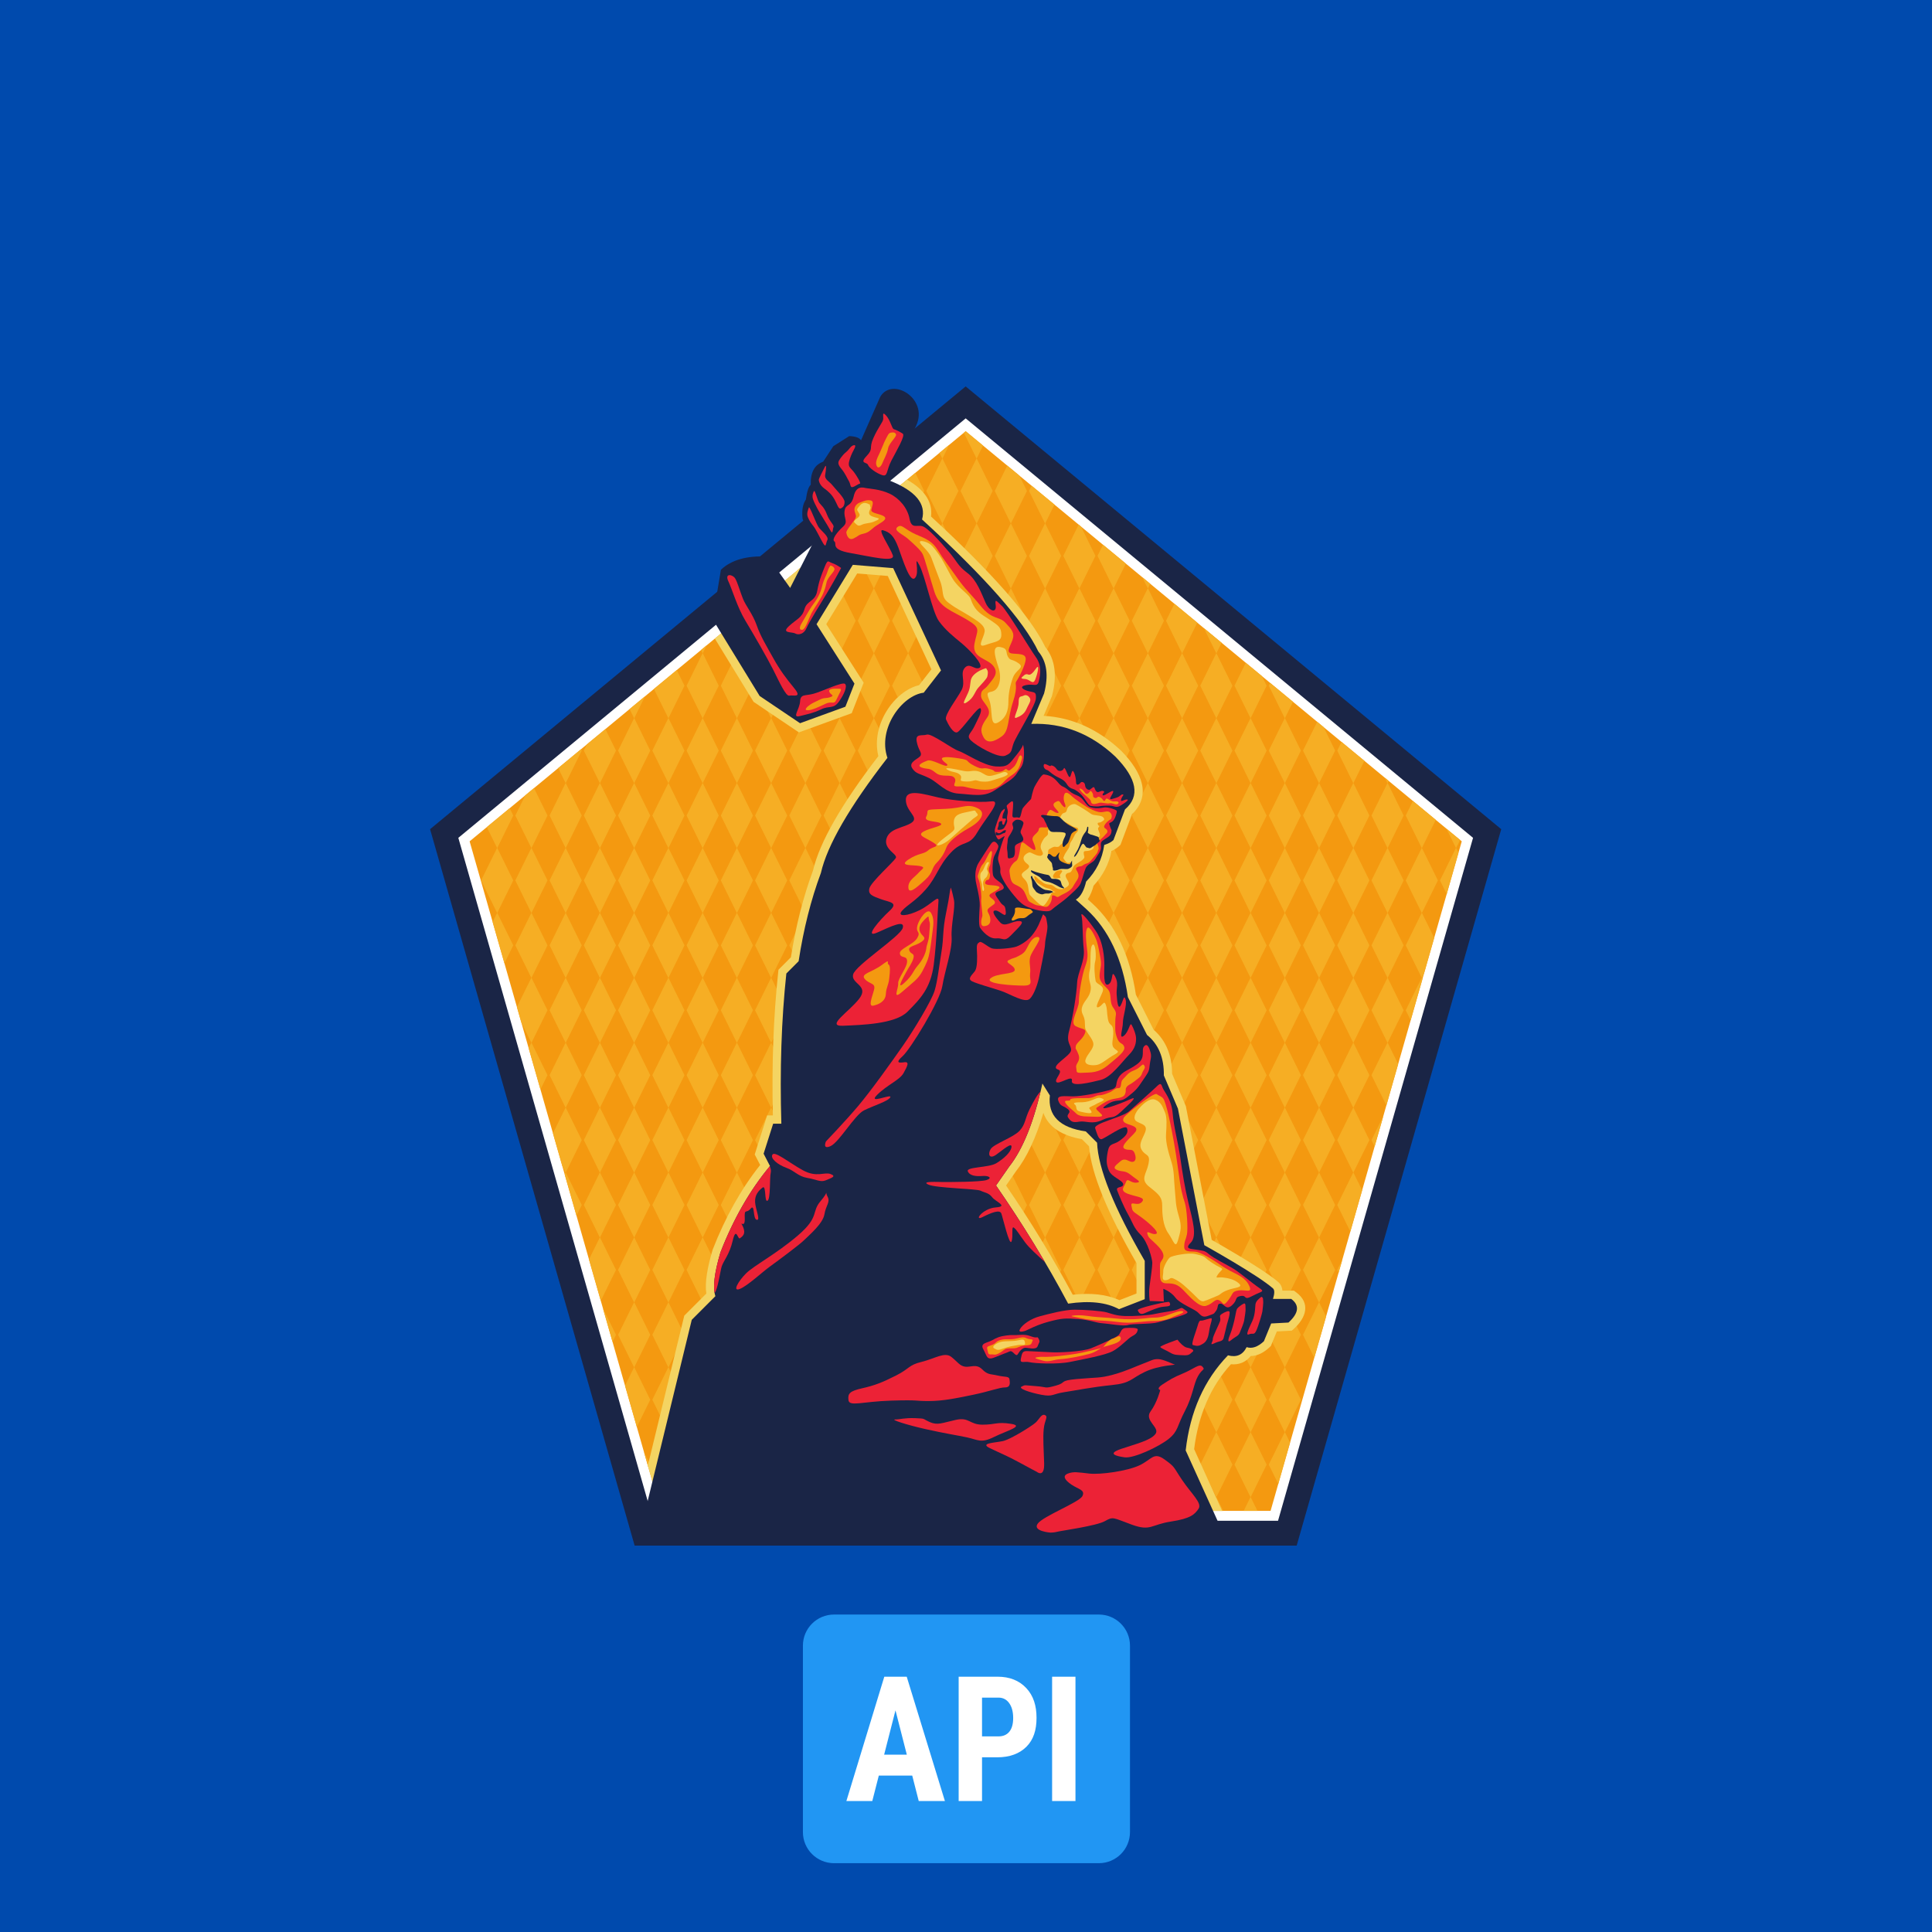 <svg xmlns="http://www.w3.org/2000/svg" xmlns:xlink="http://www.w3.org/1999/xlink" width="1080" zoomAndPan="magnify" viewBox="0 0 810 810" height="1080" preserveAspectRatio="xMidYMid meet" version="1.0"><defs><clipPath id="4fbcc0bb5c"><path d="M 180.227 162 L 629.477 162 L 629.477 648 L 180.227 648 Z M 180.227 162 " clip-rule="nonzero"/></clipPath><clipPath id="f915dd2d5e"><path d="M 267 163 L 543.797 163 L 543.797 648 L 267 648 Z M 267 163 " clip-rule="nonzero"/></clipPath><clipPath id="800f445aa9"><path d="M 336.562 676.902 L 473.812 676.902 L 473.812 781.152 L 336.562 781.152 Z M 336.562 676.902 " clip-rule="nonzero"/></clipPath></defs><rect x="-81" width="972" fill="#ffffff" y="-81" height="972" fill-opacity="1"/><rect x="-81" width="972" fill="#ffffff" y="-81" height="972" fill-opacity="1"/><rect x="-81" width="972" fill="#004aad" y="-81" height="972" fill-opacity="1"/><g clip-path="url(#4fbcc0bb5c)"><path fill="#1a2546" d="M 543.633 648.008 L 404.855 648.012 L 266.078 648.008 L 223.188 497.824 L 180.312 347.637 L 292.582 254.812 L 404.855 162.004 L 517.133 254.812 L 629.398 347.637 L 586.523 497.824 L 543.633 648.008 " fill-opacity="1" fill-rule="evenodd"/></g><path fill="#ffffff" d="M 404.867 637.594 L 273.91 637.586 L 233.172 494.93 L 192.156 351.266 L 299.195 262.762 L 404.867 175.406 L 510.543 262.762 L 617.582 351.266 L 576.566 494.93 L 535.824 637.586 L 404.867 637.594 " fill-opacity="1" fill-rule="evenodd"/><path fill="#f49910" d="M 277.039 633.438 L 237.156 493.789 L 196.891 352.734 L 301.836 265.961 L 404.867 180.793 L 507.902 265.961 L 612.848 352.734 L 572.578 493.789 L 532.695 633.438 L 404.867 633.445 L 277.039 633.438 " fill-opacity="1" fill-rule="evenodd"/><path fill="#f6ae24" d="M 606.535 374.844 L 603.719 369.121 L 610.418 355.512 L 606.441 347.441 L 612.152 352.156 L 610.496 355.516 L 611.48 357.516 Z M 591.434 427.75 L 589.363 423.551 L 596.066 409.945 L 589.363 396.336 L 596.066 382.73 L 589.363 369.121 L 596.066 355.512 L 589.363 341.906 L 592.371 335.801 L 601.949 343.723 L 596.141 355.516 L 602.844 369.121 L 596.141 382.73 L 601.297 393.195 L 597.027 408.145 L 596.141 409.945 L 596.379 410.422 Z M 576.324 480.668 L 575 477.98 L 579.973 467.887 Z M 581.246 463.438 L 575 450.766 L 581.707 437.16 L 575 423.551 L 581.707 409.945 L 575 396.336 L 581.707 382.73 L 575 369.121 L 581.707 355.512 L 575 341.906 L 581.707 328.297 L 580.609 326.078 L 582.219 327.41 L 581.781 328.301 L 588.484 341.906 L 581.781 355.516 L 588.484 369.121 L 581.781 382.73 L 588.484 396.336 L 581.781 409.945 L 588.484 423.551 L 581.781 437.16 L 586.191 446.113 Z M 561.219 533.566 L 560.648 532.41 L 562.793 528.055 Z M 566.137 516.34 L 560.648 505.195 L 567.352 491.586 L 560.648 477.98 L 567.352 464.375 L 560.648 450.766 L 567.352 437.16 L 560.648 423.551 L 567.352 409.945 L 560.648 396.336 L 567.352 382.73 L 560.648 369.121 L 567.352 355.512 L 560.648 341.906 L 567.352 328.297 L 560.648 314.691 L 562.441 311.055 L 572.02 318.977 L 567.426 328.301 L 574.129 341.906 L 567.426 355.516 L 574.129 369.121 L 567.426 382.73 L 574.129 396.336 L 567.426 409.945 L 574.129 423.551 L 567.426 437.16 L 574.129 450.766 L 567.426 464.375 L 574.129 477.98 L 567.426 491.586 L 571.086 499.02 Z M 551.027 569.254 L 546.289 559.625 L 552.988 546.02 L 546.289 532.41 L 552.988 518.805 L 546.289 505.195 L 552.988 491.586 L 546.289 477.98 L 552.988 464.375 L 546.289 450.766 L 552.988 437.16 L 546.289 423.551 L 552.988 409.945 L 546.289 396.336 L 552.988 382.73 L 546.289 369.121 L 552.988 355.512 L 546.289 341.906 L 552.988 328.297 L 546.289 314.691 L 552.234 302.617 L 554.906 304.828 L 559.766 314.691 L 553.066 328.301 L 559.766 341.906 L 553.066 355.516 L 559.766 369.121 L 553.066 382.73 L 559.766 396.336 L 553.066 409.945 L 559.766 423.551 L 553.066 437.16 L 559.766 450.766 L 553.066 464.375 L 559.766 477.98 L 553.066 491.586 L 559.766 505.195 L 553.066 518.805 L 559.766 532.41 L 553.066 546.02 L 555.977 551.93 Z M 535.922 622.148 L 531.934 614.047 L 538.633 600.445 L 531.934 586.84 L 538.633 573.23 L 531.934 559.625 L 538.633 546.02 L 531.934 532.41 L 538.633 518.805 L 531.934 505.195 L 538.633 491.586 L 531.934 477.98 L 538.633 464.375 L 531.934 450.766 L 538.633 437.16 L 531.934 423.551 L 538.633 409.945 L 531.934 396.336 L 538.633 382.73 L 531.934 369.121 L 538.633 355.512 L 531.934 341.906 L 538.633 328.297 L 531.934 314.691 L 538.633 301.086 L 531.934 287.477 L 532.508 286.309 L 542.09 294.227 L 538.711 301.086 L 545.41 314.691 L 538.711 328.301 L 545.41 341.906 L 538.711 355.516 L 545.41 369.121 L 538.711 382.73 L 545.41 396.336 L 538.711 409.945 L 545.41 423.551 L 538.711 437.16 L 545.41 450.766 L 538.711 464.375 L 545.41 477.98 L 538.711 491.586 L 545.41 505.195 L 538.711 518.805 L 545.41 532.41 L 538.711 546.02 L 545.41 559.625 L 538.711 573.234 L 545.41 586.84 L 538.711 600.445 L 540.867 604.824 Z M 521.426 633.438 L 524.273 627.66 L 517.57 614.047 L 524.27 600.445 L 517.57 586.84 L 524.27 573.23 L 517.57 559.625 L 524.27 546.02 L 517.57 532.41 L 524.27 518.805 L 517.57 505.195 L 524.27 491.586 L 517.57 477.98 L 524.27 464.375 L 517.57 450.766 L 524.27 437.16 L 517.57 423.551 L 524.27 409.945 L 517.57 396.336 L 524.27 382.73 L 517.57 369.121 L 524.27 355.512 L 517.57 341.906 L 524.27 328.297 L 517.57 314.691 L 524.27 301.086 L 517.57 287.477 L 522.301 277.867 L 529.074 283.469 L 531.047 287.477 L 524.348 301.086 L 531.047 314.691 L 524.348 328.301 L 531.047 341.906 L 524.348 355.516 L 531.047 369.121 L 524.348 382.73 L 531.047 396.336 L 524.348 409.945 L 531.047 423.551 L 524.348 437.16 L 531.047 450.766 L 524.348 464.375 L 531.047 477.98 L 524.348 491.586 L 531.047 505.195 L 524.348 518.805 L 531.047 532.41 L 524.348 546.02 L 531.047 559.625 L 524.348 573.234 L 531.047 586.84 L 524.348 600.445 L 531.047 614.047 L 524.348 627.66 L 527.191 633.438 Z M 507.074 633.438 L 509.918 627.66 L 503.215 614.047 L 509.914 600.445 L 503.215 586.84 L 509.918 573.23 L 503.215 559.625 L 509.918 546.02 L 503.215 532.41 L 509.918 518.805 L 503.215 505.195 L 509.918 491.586 L 503.215 477.98 L 509.918 464.375 L 503.215 450.766 L 509.918 437.16 L 503.215 423.551 L 509.918 409.945 L 503.215 396.336 L 509.918 382.73 L 503.215 369.121 L 509.918 355.512 L 503.215 341.906 L 509.918 328.297 L 503.215 314.691 L 509.918 301.086 L 503.215 287.477 L 509.918 273.871 L 504.73 263.34 L 507.902 265.961 L 512.156 269.48 L 509.992 273.871 L 516.695 287.477 L 509.992 301.086 L 516.695 314.691 L 509.992 328.301 L 516.695 341.906 L 509.992 355.516 L 516.695 369.121 L 509.992 382.73 L 516.695 396.336 L 509.992 409.945 L 516.695 423.551 L 509.992 437.16 L 516.695 450.766 L 509.992 464.375 L 516.695 477.98 L 509.992 491.586 L 516.695 505.195 L 509.992 518.805 L 516.695 532.41 L 509.992 546.02 L 516.695 559.625 L 509.992 573.234 L 516.695 586.84 L 509.996 600.445 L 516.695 614.047 L 509.992 627.66 L 512.84 633.438 Z M 492.719 633.438 L 495.566 627.66 L 488.859 614.047 L 495.562 600.445 L 488.859 586.84 L 495.562 573.23 L 488.859 559.625 L 495.562 546.02 L 488.859 532.41 L 495.562 518.805 L 488.859 505.195 L 495.562 491.586 L 488.859 477.98 L 495.562 464.375 L 488.859 450.766 L 495.562 437.16 L 488.859 423.551 L 495.562 409.945 L 488.859 396.336 L 495.562 382.73 L 488.859 369.121 L 495.562 355.512 L 488.859 341.906 L 495.562 328.297 L 488.859 314.691 L 495.562 301.086 L 488.859 287.477 L 495.562 273.871 L 488.859 260.262 L 492.375 253.129 L 501.957 261.047 L 495.641 273.871 L 502.34 287.477 L 495.641 301.086 L 502.34 314.691 L 495.641 328.301 L 502.34 341.906 L 495.641 355.516 L 502.34 369.121 L 495.641 382.73 L 502.34 396.336 L 495.641 409.945 L 502.34 423.551 L 495.641 437.16 L 502.34 450.766 L 495.641 464.375 L 502.34 477.98 L 495.641 491.586 L 502.34 505.195 L 495.641 518.805 L 502.34 532.41 L 495.641 546.02 L 502.34 559.625 L 495.641 573.234 L 502.34 586.84 L 495.641 600.445 L 502.34 614.047 L 495.637 627.66 L 498.484 633.438 Z M 478.363 633.441 L 481.211 627.66 L 474.508 614.047 L 481.207 600.445 L 474.508 586.84 L 481.211 573.23 L 474.508 559.625 L 481.211 546.02 L 474.508 532.41 L 481.211 518.805 L 474.508 505.195 L 481.211 491.586 L 474.508 477.98 L 481.211 464.375 L 474.508 450.766 L 481.211 437.16 L 474.508 423.551 L 481.211 409.945 L 474.508 396.336 L 481.211 382.73 L 474.508 369.121 L 481.211 355.512 L 474.508 341.906 L 481.211 328.297 L 474.508 314.691 L 481.211 301.086 L 474.508 287.477 L 481.211 273.871 L 474.508 260.262 L 481.211 246.656 L 478.918 242.004 L 482.23 244.738 L 481.285 246.656 L 487.988 260.262 L 481.285 273.871 L 487.988 287.477 L 481.285 301.086 L 487.988 314.691 L 481.285 328.301 L 487.988 341.906 L 481.285 355.516 L 487.988 369.121 L 481.285 382.73 L 487.988 396.336 L 481.285 409.945 L 487.988 423.551 L 481.285 437.16 L 487.988 450.766 L 481.285 464.375 L 487.988 477.98 L 481.285 491.586 L 487.988 505.195 L 481.285 518.805 L 487.988 532.41 L 481.285 546.02 L 487.988 559.625 L 481.285 573.234 L 487.988 586.84 L 481.289 600.445 L 487.988 614.047 L 481.281 627.66 L 484.129 633.438 Z M 464 633.441 L 466.848 627.66 L 460.145 614.047 L 466.844 600.445 L 460.145 586.84 L 466.848 573.23 L 460.145 559.625 L 466.848 546.02 L 460.145 532.41 L 466.848 518.805 L 460.145 505.195 L 466.848 491.586 L 460.145 477.98 L 466.848 464.375 L 460.145 450.766 L 466.848 437.16 L 460.145 423.551 L 466.848 409.945 L 460.145 396.336 L 466.848 382.73 L 460.145 369.121 L 466.848 355.512 L 460.145 341.906 L 466.848 328.297 L 460.145 314.691 L 466.848 301.086 L 460.145 287.477 L 466.848 273.871 L 460.145 260.262 L 466.848 246.656 L 460.145 233.051 L 462.441 228.383 L 472.023 236.301 L 466.922 246.656 L 473.625 260.262 L 466.922 273.871 L 473.625 287.477 L 466.922 301.086 L 473.625 314.691 L 466.922 328.301 L 473.625 341.906 L 466.922 355.516 L 473.625 369.121 L 466.922 382.73 L 473.625 396.336 L 466.922 409.945 L 473.625 423.551 L 466.922 437.16 L 473.625 450.766 L 466.922 464.375 L 473.625 477.98 L 466.922 491.586 L 473.625 505.195 L 466.922 518.805 L 473.625 532.41 L 466.922 546.02 L 473.625 559.625 L 466.922 573.234 L 473.625 586.84 L 466.926 600.445 L 473.625 614.047 L 466.922 627.66 L 469.77 633.441 Z M 449.645 633.441 L 452.492 627.66 L 445.793 614.047 L 452.492 600.445 L 445.793 586.84 L 452.492 573.23 L 445.793 559.625 L 452.492 546.02 L 445.793 532.41 L 452.492 518.805 L 445.793 505.195 L 452.492 491.586 L 445.793 477.98 L 452.492 464.375 L 445.793 450.766 L 452.492 437.16 L 445.793 423.551 L 452.492 409.945 L 445.793 396.336 L 452.492 382.73 L 445.793 369.121 L 452.492 355.512 L 445.793 341.906 L 452.492 328.297 L 445.793 314.691 L 452.492 301.086 L 445.793 287.477 L 452.492 273.871 L 445.793 260.262 L 452.492 246.656 L 445.793 233.051 L 452.238 219.949 L 453.219 220.758 L 459.27 233.051 L 452.57 246.656 L 459.27 260.262 L 452.57 273.871 L 459.27 287.477 L 452.57 301.086 L 459.27 314.691 L 452.57 328.301 L 459.27 341.906 L 452.57 355.516 L 459.27 369.121 L 452.57 382.73 L 459.27 396.336 L 452.57 409.945 L 459.27 423.551 L 452.57 437.16 L 459.27 450.766 L 452.57 464.375 L 459.27 477.98 L 452.57 491.586 L 459.27 505.195 L 452.57 518.805 L 459.27 532.41 L 452.57 546.02 L 459.27 559.625 L 452.57 573.234 L 459.27 586.84 L 452.57 600.445 L 459.27 614.047 L 452.566 627.66 L 455.418 633.441 Z M 435.281 633.441 L 438.133 627.66 L 431.43 614.047 L 438.129 600.445 L 431.43 586.84 L 438.129 573.23 L 431.43 559.625 L 438.129 546.02 L 431.43 532.41 L 438.129 518.805 L 431.43 505.195 L 438.129 491.586 L 431.43 477.98 L 438.129 464.375 L 431.43 450.766 L 438.129 437.16 L 431.43 423.551 L 438.129 409.945 L 431.43 396.336 L 438.129 382.73 L 431.43 369.121 L 438.129 355.512 L 431.43 341.906 L 438.129 328.297 L 431.43 314.691 L 438.129 301.086 L 431.43 287.477 L 438.129 273.871 L 431.43 260.262 L 438.129 246.656 L 431.43 233.051 L 438.133 219.438 L 431.43 205.828 L 432.508 203.637 L 442.086 211.555 L 438.207 219.438 L 444.906 233.051 L 438.207 246.656 L 444.906 260.262 L 438.207 273.871 L 444.906 287.477 L 438.207 301.086 L 444.906 314.691 L 438.207 328.301 L 444.906 341.906 L 438.207 355.516 L 444.906 369.121 L 438.207 382.73 L 444.906 396.336 L 438.207 409.945 L 444.906 423.551 L 438.207 437.16 L 444.906 450.766 L 438.207 464.375 L 444.906 477.98 L 438.207 491.586 L 444.906 505.195 L 438.207 518.805 L 444.906 532.41 L 438.207 546.02 L 444.906 559.625 L 438.207 573.234 L 444.906 586.84 L 438.207 600.445 L 444.906 614.047 L 438.207 627.66 L 441.055 633.441 Z M 420.918 633.445 L 423.77 627.66 L 417.066 614.047 L 423.766 600.445 L 417.066 586.84 L 423.766 573.23 L 417.066 559.625 L 423.766 546.02 L 417.066 532.41 L 423.766 518.805 L 417.066 505.195 L 423.766 491.586 L 417.066 477.98 L 423.766 464.375 L 417.066 450.766 L 423.766 437.16 L 417.066 423.551 L 423.766 409.945 L 417.066 396.336 L 423.766 382.73 L 417.066 369.121 L 423.766 355.512 L 417.066 341.906 L 423.766 328.297 L 417.066 314.691 L 423.766 301.086 L 417.066 287.477 L 423.766 273.871 L 417.066 260.262 L 423.766 246.656 L 417.066 233.051 L 423.77 219.438 L 417.066 205.828 L 422.301 195.199 L 427.383 199.402 L 430.547 205.828 L 423.844 219.438 L 430.547 233.051 L 423.844 246.656 L 430.547 260.262 L 423.844 273.871 L 430.547 287.477 L 423.844 301.086 L 430.547 314.691 L 423.844 328.301 L 430.547 341.906 L 423.844 355.516 L 430.547 369.121 L 423.844 382.73 L 430.547 396.336 L 423.844 409.945 L 430.547 423.551 L 423.844 437.16 L 430.547 450.766 L 423.844 464.375 L 430.547 477.98 L 423.844 491.586 L 430.547 505.195 L 423.844 518.805 L 430.547 532.41 L 423.844 546.02 L 430.547 559.625 L 423.844 573.234 L 430.547 586.84 L 423.844 600.445 L 430.547 614.047 L 423.844 627.66 L 426.691 633.445 Z M 406.566 633.445 L 409.418 627.66 L 402.711 614.047 L 409.41 600.445 L 402.711 586.84 L 409.414 573.23 L 402.711 559.625 L 409.414 546.02 L 402.711 532.41 L 409.414 518.805 L 402.711 505.195 L 409.414 491.586 L 402.711 477.98 L 409.414 464.375 L 402.711 450.766 L 409.414 437.16 L 402.711 423.551 L 409.414 409.945 L 402.711 396.336 L 409.414 382.73 L 402.711 369.121 L 409.414 355.512 L 402.711 341.906 L 409.414 328.297 L 402.711 314.691 L 409.414 301.086 L 402.711 287.477 L 409.414 273.871 L 402.711 260.262 L 409.414 246.656 L 402.711 233.051 L 409.418 219.438 L 402.711 205.828 L 409.414 192.219 L 404.098 181.426 L 404.867 180.793 L 412.152 186.812 L 409.488 192.219 L 416.191 205.828 L 409.488 219.438 L 416.191 233.051 L 409.488 246.656 L 416.191 260.262 L 409.488 273.871 L 416.191 287.477 L 409.488 301.086 L 416.191 314.691 L 409.488 328.301 L 416.191 341.906 L 409.488 355.516 L 416.191 369.121 L 409.488 382.73 L 416.191 396.336 L 409.488 409.945 L 416.191 423.551 L 409.488 437.16 L 416.191 450.766 L 409.488 464.375 L 416.191 477.98 L 409.488 491.586 L 416.191 505.195 L 409.488 518.805 L 416.191 532.41 L 409.488 546.02 L 416.191 559.625 L 409.488 573.234 L 416.191 586.84 L 409.492 600.445 L 416.191 614.047 L 409.488 627.66 L 412.336 633.445 Z M 392.203 633.445 L 395.055 627.66 L 388.352 614.047 L 395.051 600.445 L 388.352 586.84 L 395.051 573.23 L 388.352 559.625 L 395.051 546.02 L 388.352 532.41 L 395.051 518.805 L 388.352 505.195 L 395.051 491.586 L 388.352 477.98 L 395.051 464.375 L 388.352 450.766 L 395.051 437.16 L 388.352 423.551 L 395.051 409.945 L 388.352 396.336 L 395.051 382.73 L 388.352 369.121 L 395.051 355.512 L 388.352 341.906 L 395.051 328.297 L 388.352 314.691 L 395.051 301.086 L 388.352 287.477 L 395.051 273.871 L 388.352 260.262 L 395.051 246.656 L 388.352 233.051 L 395.055 219.438 L 388.352 205.828 L 395.051 192.219 L 393.891 189.867 L 397.93 186.527 L 395.129 192.219 L 401.828 205.828 L 395.125 219.438 L 401.828 233.051 L 395.129 246.656 L 401.828 260.262 L 395.129 273.871 L 401.828 287.477 L 395.129 301.086 L 401.828 314.691 L 395.129 328.301 L 401.828 341.906 L 395.129 355.516 L 401.828 369.121 L 395.129 382.73 L 401.828 396.336 L 395.129 409.945 L 401.828 423.551 L 395.129 437.16 L 401.828 450.766 L 395.129 464.375 L 401.828 477.98 L 395.129 491.586 L 401.828 505.195 L 395.129 518.805 L 401.828 532.41 L 395.129 546.02 L 401.828 559.625 L 395.129 573.234 L 401.828 586.84 L 395.129 600.445 L 401.828 614.047 L 395.125 627.66 L 397.977 633.445 Z M 377.852 633.445 L 380.699 627.66 L 373.996 614.047 L 380.695 600.445 L 373.996 586.84 L 380.699 573.23 L 373.996 559.625 L 380.699 546.02 L 373.996 532.41 L 380.699 518.805 L 373.996 505.195 L 380.699 491.586 L 373.996 477.98 L 380.699 464.375 L 373.996 450.766 L 380.699 437.16 L 373.996 423.551 L 380.699 409.945 L 373.996 396.336 L 380.699 382.73 L 373.996 369.121 L 380.699 355.512 L 373.996 341.906 L 380.699 328.297 L 373.996 314.691 L 380.699 301.086 L 373.996 287.477 L 380.699 273.871 L 373.996 260.262 L 380.699 246.656 L 373.996 233.051 L 380.699 219.438 L 374.164 206.172 L 383.746 198.25 L 387.477 205.828 L 380.77 219.438 L 387.477 233.051 L 380.773 246.656 L 387.477 260.262 L 380.773 273.871 L 387.477 287.477 L 380.773 301.086 L 387.477 314.691 L 380.773 328.301 L 387.477 341.906 L 380.773 355.516 L 387.477 369.121 L 380.773 382.73 L 387.477 396.336 L 380.773 409.945 L 387.477 423.551 L 380.773 437.16 L 387.477 450.766 L 380.773 464.375 L 387.477 477.98 L 380.773 491.586 L 387.477 505.195 L 380.773 518.805 L 387.477 532.41 L 380.773 546.02 L 387.477 559.625 L 380.773 573.234 L 387.477 586.84 L 380.777 600.445 L 387.477 614.047 L 380.77 627.66 L 383.621 633.445 Z M 363.488 633.441 L 366.336 627.66 L 359.633 614.047 L 366.332 600.445 L 359.633 586.84 L 366.336 573.23 L 359.633 559.625 L 366.336 546.02 L 359.633 532.41 L 366.336 518.805 L 359.633 505.195 L 366.336 491.586 L 359.633 477.98 L 366.336 464.375 L 359.633 450.766 L 366.336 437.16 L 359.633 423.551 L 366.336 409.945 L 359.633 396.336 L 366.336 382.73 L 359.633 369.121 L 366.336 355.512 L 359.633 341.906 L 366.336 328.297 L 359.633 314.691 L 366.336 301.086 L 359.633 287.477 L 366.336 273.871 L 359.633 260.262 L 366.336 246.656 L 359.633 233.051 L 366.336 219.438 L 363.957 214.609 L 372.105 207.875 L 366.41 219.438 L 373.113 233.051 L 366.41 246.656 L 373.113 260.262 L 366.41 273.871 L 373.113 287.477 L 366.41 301.086 L 373.113 314.691 L 366.41 328.301 L 373.113 341.906 L 366.41 355.516 L 373.113 369.121 L 366.41 382.73 L 373.113 396.336 L 366.41 409.945 L 373.113 423.551 L 366.41 437.16 L 373.113 450.766 L 366.41 464.375 L 373.113 477.98 L 366.41 491.586 L 373.113 505.195 L 366.41 518.805 L 373.113 532.41 L 366.41 546.02 L 373.113 559.625 L 366.41 573.234 L 373.113 586.84 L 366.414 600.445 L 373.113 614.047 L 366.41 627.66 L 369.258 633.441 Z M 349.133 633.441 L 351.98 627.66 L 345.281 614.047 L 351.98 600.445 L 345.281 586.84 L 351.98 573.23 L 345.281 559.625 L 351.98 546.02 L 345.281 532.41 L 351.98 518.805 L 345.281 505.195 L 351.98 491.586 L 345.281 477.98 L 351.98 464.375 L 345.281 450.766 L 351.98 437.16 L 345.281 423.551 L 351.98 409.945 L 345.281 396.336 L 351.98 382.73 L 345.281 369.121 L 351.98 355.512 L 345.281 341.906 L 351.98 328.297 L 345.281 314.691 L 351.98 301.086 L 345.281 287.477 L 351.98 273.871 L 345.281 260.262 L 351.98 246.656 L 345.281 233.051 L 347.77 227.992 L 353.809 222.996 L 358.758 233.051 L 352.059 246.656 L 358.758 260.262 L 352.059 273.871 L 358.758 287.477 L 352.059 301.086 L 358.758 314.691 L 352.059 328.301 L 358.758 341.906 L 352.059 355.516 L 358.758 369.121 L 352.059 382.73 L 358.758 396.336 L 352.059 409.945 L 358.758 423.551 L 352.059 437.16 L 358.758 450.766 L 352.059 464.375 L 358.758 477.98 L 352.059 491.586 L 358.758 505.195 L 352.059 518.805 L 358.758 532.41 L 352.059 546.02 L 358.758 559.625 L 352.059 573.234 L 358.758 586.84 L 352.059 600.445 L 358.758 614.047 L 352.055 627.66 L 354.906 633.441 Z M 334.781 633.441 L 337.629 627.66 L 330.926 614.047 L 337.625 600.445 L 330.926 586.84 L 337.625 573.23 L 330.926 559.625 L 337.625 546.02 L 330.926 532.41 L 337.625 518.805 L 330.926 505.195 L 337.625 491.586 L 330.926 477.98 L 337.625 464.375 L 330.926 450.766 L 337.625 437.16 L 330.926 423.551 L 337.625 409.945 L 330.926 396.336 L 337.625 382.73 L 330.926 369.121 L 337.625 355.512 L 330.926 341.906 L 337.625 328.297 L 330.926 314.691 L 337.625 301.086 L 330.926 287.477 L 337.625 273.871 L 330.926 260.262 L 337.625 246.656 L 334.027 239.352 L 343.609 231.43 L 344.406 233.051 L 337.703 246.656 L 344.406 260.262 L 337.703 273.871 L 344.406 287.477 L 337.703 301.086 L 344.406 314.691 L 337.703 328.301 L 344.406 341.906 L 337.703 355.516 L 344.406 369.121 L 337.703 382.73 L 344.406 396.336 L 337.703 409.945 L 344.406 423.551 L 337.703 437.16 L 344.406 450.766 L 337.703 464.375 L 344.406 477.98 L 337.703 491.586 L 344.406 505.195 L 337.703 518.805 L 344.406 532.41 L 337.703 546.02 L 344.406 559.625 L 337.703 573.234 L 344.406 586.84 L 337.703 600.445 L 344.406 614.047 L 337.703 627.66 L 340.551 633.441 Z M 320.43 633.438 L 323.273 627.66 L 316.57 614.047 L 323.27 600.445 L 316.57 586.84 L 323.273 573.23 L 316.57 559.625 L 323.273 546.02 L 316.57 532.41 L 323.273 518.805 L 316.57 505.195 L 323.273 491.586 L 316.57 477.98 L 323.273 464.375 L 316.57 450.766 L 323.273 437.16 L 316.57 423.551 L 323.273 409.945 L 316.57 396.336 L 323.273 382.73 L 316.57 369.121 L 323.273 355.512 L 316.57 341.906 L 323.273 328.297 L 316.57 314.691 L 323.273 301.086 L 316.57 287.477 L 323.273 273.871 L 316.57 260.262 L 321.953 249.332 L 323.883 247.738 L 330.051 260.262 L 323.348 273.871 L 330.051 287.477 L 323.348 301.086 L 330.051 314.691 L 323.348 328.301 L 330.051 341.906 L 323.348 355.516 L 330.051 369.121 L 323.348 382.73 L 330.051 396.336 L 323.348 409.945 L 330.051 423.551 L 323.348 437.16 L 330.051 450.766 L 323.348 464.375 L 330.051 477.98 L 323.348 491.586 L 330.051 505.195 L 323.348 518.805 L 330.051 532.41 L 323.348 546.02 L 330.051 559.625 L 323.348 573.234 L 330.051 586.84 L 323.352 600.445 L 330.051 614.047 L 323.348 627.66 L 326.195 633.441 Z M 306.066 633.438 L 308.914 627.66 L 302.207 614.047 L 308.906 600.445 L 302.207 586.84 L 308.91 573.23 L 302.207 559.625 L 308.91 546.02 L 302.207 532.41 L 308.91 518.805 L 302.207 505.195 L 308.91 491.586 L 302.207 477.98 L 308.91 464.375 L 302.207 450.766 L 308.91 437.16 L 302.207 423.551 L 308.91 409.945 L 302.207 396.336 L 308.91 382.73 L 302.207 369.121 L 308.91 355.512 L 302.207 341.906 L 308.91 328.297 L 302.207 314.691 L 308.91 301.086 L 302.207 287.477 L 308.91 273.871 L 304.098 264.094 L 313.676 256.176 L 315.688 260.262 L 308.984 273.871 L 315.688 287.477 L 308.984 301.086 L 315.688 314.691 L 308.984 328.301 L 315.688 341.906 L 308.984 355.516 L 315.688 369.121 L 308.984 382.73 L 315.688 396.336 L 308.984 409.945 L 315.688 423.551 L 308.984 437.16 L 315.688 450.766 L 308.984 464.375 L 315.688 477.98 L 308.984 491.586 L 315.688 505.195 L 308.984 518.805 L 315.688 532.41 L 308.984 546.02 L 315.688 559.625 L 308.984 573.234 L 315.688 586.84 L 308.988 600.445 L 315.688 614.047 L 308.984 627.66 L 311.832 633.438 Z M 291.711 633.438 L 294.559 627.66 L 287.855 614.047 L 294.555 600.445 L 287.855 586.84 L 294.559 573.23 L 287.855 559.625 L 294.559 546.02 L 287.855 532.41 L 294.559 518.805 L 287.855 505.195 L 294.559 491.586 L 287.855 477.98 L 294.559 464.375 L 287.855 450.766 L 294.559 437.16 L 287.855 423.551 L 294.559 409.945 L 287.855 396.336 L 294.559 382.73 L 287.855 369.121 L 294.559 355.512 L 287.855 341.906 L 294.559 328.297 L 287.855 314.691 L 294.559 301.086 L 287.855 287.477 L 294.559 273.871 L 293.895 272.527 L 296.254 270.574 L 294.633 273.871 L 301.336 287.477 L 294.633 301.086 L 301.336 314.691 L 294.633 328.301 L 301.336 341.906 L 294.633 355.516 L 301.336 369.121 L 294.633 382.73 L 301.336 396.336 L 294.633 409.945 L 301.336 423.551 L 294.633 437.16 L 301.336 450.766 L 294.633 464.375 L 301.336 477.98 L 294.633 491.586 L 301.336 505.195 L 294.633 518.805 L 301.336 532.41 L 294.633 546.02 L 301.336 559.625 L 294.633 573.234 L 301.336 586.84 L 294.637 600.445 L 301.336 614.047 L 294.629 627.66 L 297.477 633.438 Z M 277.348 633.438 L 280.195 627.66 L 273.492 614.047 L 280.191 600.445 L 273.492 586.84 L 280.195 573.23 L 273.492 559.625 L 280.195 546.02 L 273.492 532.41 L 280.195 518.805 L 273.492 505.195 L 280.195 491.586 L 273.492 477.98 L 280.195 464.375 L 273.492 450.766 L 280.195 437.16 L 273.492 423.551 L 280.195 409.945 L 273.492 396.336 L 280.195 382.73 L 273.492 369.121 L 280.195 355.512 L 273.492 341.906 L 280.195 328.297 L 273.492 314.691 L 280.195 301.086 L 274.164 288.844 L 283.742 280.922 L 286.973 287.477 L 280.27 301.086 L 286.973 314.691 L 280.27 328.301 L 286.973 341.906 L 280.27 355.516 L 286.973 369.121 L 280.27 382.73 L 286.973 396.336 L 280.27 409.945 L 286.973 423.551 L 280.27 437.16 L 286.973 450.766 L 280.27 464.375 L 286.973 477.98 L 280.27 491.586 L 286.973 505.195 L 280.27 518.805 L 286.973 532.41 L 280.27 546.02 L 286.973 559.625 L 280.27 573.234 L 286.973 586.84 L 280.273 600.445 L 286.973 614.047 L 280.27 627.66 L 283.113 633.438 Z M 262.047 580.934 L 265.84 573.23 L 259.137 559.625 L 265.84 546.02 L 259.137 532.41 L 265.84 518.805 L 259.137 505.195 L 265.84 491.586 L 259.137 477.98 L 265.84 464.375 L 259.137 450.766 L 265.84 437.16 L 259.137 423.551 L 265.84 409.945 L 259.137 396.336 L 265.84 382.73 L 259.137 369.121 L 265.84 355.512 L 259.137 341.906 L 265.84 328.297 L 259.137 314.691 L 265.84 301.086 L 263.961 297.277 L 270.422 291.934 L 265.918 301.086 L 272.617 314.691 L 265.918 328.301 L 272.617 341.906 L 265.918 355.516 L 272.617 369.121 L 265.918 382.73 L 272.617 396.336 L 265.918 409.945 L 272.617 423.551 L 265.918 437.16 L 272.617 450.766 L 265.918 464.375 L 272.617 477.98 L 265.918 491.586 L 272.617 505.195 L 265.918 518.805 L 272.617 532.41 L 265.918 546.02 L 272.617 559.625 L 265.918 573.234 L 272.617 586.84 L 266.996 598.258 Z M 269.965 608.66 L 272.617 614.047 L 271.914 615.48 Z M 246.934 528.023 L 251.477 518.805 L 244.777 505.195 L 251.477 491.586 L 244.777 477.98 L 251.477 464.375 L 244.777 450.766 L 251.477 437.16 L 244.777 423.551 L 251.477 409.945 L 244.777 396.336 L 251.477 382.73 L 244.777 369.121 L 251.477 355.512 L 244.777 341.906 L 251.477 328.297 L 244.777 314.691 L 246.062 312.074 L 253.812 305.668 L 258.254 314.691 L 251.555 328.301 L 258.254 341.906 L 251.555 355.516 L 258.254 369.121 L 251.555 382.73 L 258.254 396.336 L 251.555 409.945 L 258.254 423.551 L 251.555 437.16 L 258.254 450.766 L 251.555 464.375 L 258.254 477.98 L 251.555 491.586 L 258.254 505.195 L 251.555 518.805 L 258.254 532.41 L 251.883 545.352 Z M 252.793 548.531 L 258.254 559.625 L 256.801 562.574 Z M 236.746 492.352 L 237.121 491.586 L 235.711 488.723 L 231.828 475.125 L 237.121 464.375 L 230.422 450.766 L 237.121 437.16 L 230.422 423.551 L 237.121 409.945 L 230.422 396.336 L 237.121 382.73 L 230.422 369.121 L 237.121 355.512 L 230.422 341.906 L 237.121 328.297 L 234.031 322.023 L 243.609 314.102 L 243.902 314.691 L 237.199 328.301 L 243.902 341.906 L 237.199 355.516 L 243.902 369.121 L 237.199 382.73 L 243.902 396.336 L 237.199 409.945 L 243.902 423.551 L 237.199 437.16 L 243.902 450.766 L 237.199 464.375 L 243.902 477.98 L 237.199 491.586 L 243.902 505.195 L 241.695 509.676 L 237.156 493.789 Z M 221.641 439.434 L 222.762 437.16 L 218.551 428.609 L 216.723 422.203 L 222.762 409.945 L 216.059 396.336 L 222.762 382.73 L 216.059 369.121 L 222.762 355.512 L 216.059 341.906 L 220.234 333.434 L 223.879 330.418 L 229.539 341.906 L 222.836 355.516 L 229.539 369.121 L 222.836 382.73 L 229.539 396.336 L 222.836 409.945 L 229.539 423.551 L 222.836 437.16 L 229.539 450.766 L 226.59 456.758 Z M 206.535 386.527 L 208.406 382.73 L 201.703 369.121 L 208.406 355.512 L 204.102 346.77 L 213.68 338.852 L 215.184 341.906 L 208.484 355.516 L 215.184 369.121 L 208.484 382.73 L 215.184 396.336 L 211.484 403.852 L 206.535 386.527 " fill-opacity="1" fill-rule="nonzero"/><path fill="#f4d462" d="M 466.023 356.785 C 464.891 362.289 462.367 367.16 458.484 371.336 C 458.004 373.121 457.242 375.234 456.043 377.031 L 457.859 378.684 C 467.727 387.711 473.754 400.617 476.223 417.004 L 483.656 431.711 C 488.891 436.254 491.375 442.57 491.41 450.191 L 497.184 463.793 L 508.008 519.824 C 510.086 520.996 514.211 523.348 518.727 526.047 C 525.055 529.828 532.578 534.547 536.023 537.609 C 537.176 538.656 537.562 540.016 537.66 541.109 L 542.48 541.109 L 543.398 541.793 C 549.625 546.414 547.539 552.488 542.52 557.051 L 541.605 557.883 L 535.316 558.211 L 532.809 564.32 L 532.262 564.836 C 529.977 566.984 527.281 568.504 524.367 568.527 C 522.301 571.113 519.418 572.289 516.074 571.965 C 507.621 581.266 502.445 593.07 500.648 607.559 L 512.379 633.438 L 404.867 633.445 L 277.039 633.438 L 271.605 614.41 L 286.891 551.586 L 296.133 542.34 C 295.426 537.781 296.578 531.387 298.762 523.992 C 304.047 510.398 310.711 498.453 318.703 488.43 L 316.418 484.02 L 321.621 467.648 L 324.035 467.648 C 323.527 446.258 324.27 426.301 326.246 407.777 L 326.375 406.562 L 331.586 401.344 C 333.672 388.129 336.766 376.012 340.855 364.977 C 343.68 352.906 353.012 336.859 368.254 317.012 C 365.043 303.82 375.012 289.691 385.348 287.254 L 390.496 280.625 L 372.199 241.477 L 359.383 240.43 L 346.414 261.672 L 362.098 286.234 L 357.082 299.012 L 334.953 307.062 L 315.938 294.246 L 299.695 267.73 L 301.836 265.961 L 380.277 201.121 C 387.012 204.941 391.145 210.012 390.34 216.551 C 415.699 239.898 431.879 258.18 438.238 271.242 C 442.57 276.617 443.176 283.68 441.07 291.645 L 441.008 291.879 L 437.551 300.102 C 449.633 300.836 460.527 305.793 470.039 314.746 C 479.137 323.996 482.652 333.762 474.594 341.355 L 469.762 354.195 L 469.145 354.758 C 468.09 355.719 466.941 356.363 466.023 356.785 Z M 437.449 466.582 C 434.355 476.98 430.535 485.223 425.898 491.141 L 421.797 497.035 C 432.094 512.062 441.41 527.324 449.75 542.82 C 457.32 541.977 463.926 542.629 469.32 545.102 L 476.48 542.316 L 476.48 529.547 C 464.375 508.582 457.5 492.152 456.586 480.602 L 453.582 477.598 C 445.355 476.188 439.543 472.59 437.449 466.582 " fill-opacity="1" fill-rule="nonzero"/><g clip-path="url(#f915dd2d5e)"><path fill="#1a2546" d="M 451.031 377.156 L 455.531 381.238 C 464.77 389.688 470.551 401.961 472.887 418.062 L 480.895 433.902 C 485.719 437.82 488.07 443.48 487.949 450.883 L 493.859 464.809 L 504.918 522.055 C 504.918 522.055 527.414 534.574 533.715 540.18 C 534.406 540.809 534.406 542.273 533.715 544.57 L 541.34 544.57 C 544.926 547.23 544.543 550.539 540.195 554.488 L 532.949 554.871 L 529.898 562.316 C 527.34 564.715 524.926 565.543 522.652 564.797 C 521.035 568.051 518.426 569.195 514.836 568.23 C 504.852 578.547 498.941 591.84 497.102 608.109 L 515.168 647.965 L 267.004 647.965 L 290.02 553.344 L 299.934 543.426 C 298.746 539.961 299.445 533.855 302.031 525.109 C 307.52 510.988 314.449 498.902 322.816 488.855 L 320.148 483.699 L 324.152 471.109 L 327.586 471.109 C 326.914 448.535 327.609 427.547 329.68 408.145 L 334.828 402.992 C 336.891 389.508 340.004 377.164 344.172 365.973 C 346.816 354.398 356.113 338.316 372.059 317.734 C 367.867 305.461 378.156 291.547 387.27 290.414 L 394.523 281.078 L 374.48 238.191 L 357.543 236.809 L 342.34 261.707 L 358.234 286.609 L 354.434 296.293 L 335.426 303.211 L 318.492 291.797 L 298.793 259.633 L 302.246 238.883 C 306.625 234.715 313.191 232.871 321.945 233.352 L 331.277 246.492 L 340.609 228.164 L 336.465 217.445 C 336.117 213.938 336.578 211.285 337.848 209.488 C 338.359 205.988 339.051 203.914 339.918 203.266 C 339.742 198.102 341.469 194.875 345.102 193.578 L 349.375 187.074 L 356.043 182.836 C 358.629 182.93 360.281 183.516 361 184.59 L 369.027 166.41 C 373.941 157.82 389.332 167.031 384.156 178.363 L 373.098 201.535 C 383.883 205.84 388.375 211.258 386.578 217.789 C 413.047 242.031 429.293 260.477 435.309 273.121 C 438.906 277.363 439.715 283.242 437.727 290.762 L 432.371 303.5 C 445.617 302.992 457.367 307.566 467.625 317.219 C 476.719 326.469 478.062 333.844 471.656 339.352 L 466.82 352.199 C 465.145 353.723 462.957 354.223 462.957 354.223 C 462.137 360.16 459.602 365.289 455.352 369.609 C 454.617 372.809 453.176 376.086 451.031 377.156 Z M 437.035 454.277 C 433.551 470.125 428.914 481.727 423.117 489.082 L 417.59 497.023 C 428.824 513.258 438.906 529.77 447.828 546.555 C 456.762 545.23 463.871 546.004 469.145 548.879 L 479.938 544.684 L 479.938 528.621 C 467.035 506.398 460.375 489.887 459.957 479.086 L 455.23 474.355 C 444.266 472.789 439.242 467.762 440.16 459.277 L 437.035 454.277 " fill-opacity="1" fill-rule="evenodd"/></g><path fill="#ec2236" d="M 468.234 340.062 C 468.234 339.453 464.266 338.23 462.855 338.539 C 461.441 338.84 459.613 338.992 458.242 338.688 C 456.867 338.383 456.371 338.496 454.391 335.75 C 452.406 333.004 450.84 333.879 448.098 331.438 C 445.352 328.996 445.617 330.562 443.328 327.773 C 441.039 324.988 438.559 324.836 437.648 324.684 C 436.73 324.531 434.555 328.383 433.793 329.758 C 433.031 331.133 432.27 334.988 432.27 334.988 C 432.27 334.988 429.719 337.621 428.914 338.688 C 428.109 339.758 428.109 343.27 427.043 342.809 C 425.977 342.352 424.449 343.422 424.449 341.895 C 424.449 340.367 425.059 336.816 424.605 336.055 C 424.145 335.289 420.906 338.84 419.988 340.062 C 419.074 341.281 417.051 347.234 417.051 348.188 C 417.051 349.148 418.008 352.352 418.922 351.891 C 419.836 351.434 421.668 349.91 421.055 350.977 C 420.445 352.043 418.77 357.539 418.465 359.41 C 418.16 361.281 419.684 362.918 419.379 365.098 C 419.074 367.273 422.621 372.348 423.996 374.027 C 425.367 375.703 427.387 378.492 429.98 379.863 C 432.574 381.238 439.211 382.918 440.738 381.543 C 442.262 380.172 445.809 377.766 447.18 376.508 C 448.551 375.246 452.254 372.156 453.016 370.477 C 453.777 368.797 454.391 365.859 455.152 364.027 C 455.914 362.195 458.242 361.777 459.156 360.211 C 460.07 358.645 461.594 356.816 461.594 355.441 C 461.594 354.066 461.176 353.266 462.398 352.352 C 463.617 351.434 465.602 350.711 465.906 349.148 C 466.211 347.578 465.906 348.188 465.445 346.664 C 464.992 345.137 464.684 345.289 465.906 344.68 C 467.125 344.07 467.625 342.504 467.773 342.047 C 467.926 341.59 468.234 340.672 468.234 340.062 " fill-opacity="1" fill-rule="evenodd"/><path fill="#ec2236" d="M 415.527 353.723 C 414.152 355.594 412.133 358.84 410.301 361.738 C 408.473 364.637 408.93 368.188 409.082 369.406 C 409.234 370.629 410.914 376.621 410.762 379.711 C 410.605 382.805 410.148 387.727 410.914 388.945 C 411.676 390.168 414.57 393.719 417.664 393.414 C 420.754 393.105 420.945 395.203 423.996 392 C 427.043 388.793 430.246 386.16 427.195 386.16 C 424.145 386.16 421.398 388.91 419.379 386.77 C 417.355 384.637 415.332 381.734 417.355 381.734 C 419.379 381.734 421.973 385.59 421.668 382.195 C 421.363 378.797 420.754 380.363 419.227 378.035 C 417.703 375.703 416.484 374.637 418.16 373.871 C 419.836 373.109 421.668 372.844 420.445 371.129 C 419.227 369.406 416.594 368.688 416.289 366.66 C 415.984 364.637 416.094 360.477 416.898 358.797 C 417.703 357.121 418.922 355.176 418.465 354.375 C 418.008 353.57 416.898 351.852 415.527 353.723 " fill-opacity="1" fill-rule="evenodd"/><path fill="#f49910" d="M 465.602 340.824 C 464.531 339.605 463.273 340.52 461.441 340.52 C 459.613 340.52 456.219 338.688 455.453 338.23 C 454.691 337.773 450.383 334.836 449.469 333.918 C 448.551 333.004 446.875 331.477 446.266 333.004 C 445.656 334.527 446.113 336.168 446.418 336.816 C 446.723 337.469 447.07 339.188 445.809 338.078 C 444.547 336.969 444.398 335.445 443.328 335.902 C 442.262 336.359 441.348 336.859 441.801 337.926 C 442.262 338.992 444.852 340.98 443.328 340.824 C 441.801 340.672 440.773 338.992 439.973 339.758 C 439.172 340.52 438.559 341.934 438.867 343.156 C 439.172 344.375 440.695 345.445 439.629 346.512 C 438.559 347.578 435.664 346.016 435.512 347.734 C 435.359 349.449 432.117 350.328 433.031 352.504 C 433.945 354.68 435.168 357.617 432.422 355.746 C 429.676 353.875 428.875 352.617 428.266 353.418 C 427.656 354.223 427.504 360.059 425.977 360.977 C 424.449 361.891 423.078 364.219 423.234 365.289 C 423.383 366.355 423.535 369.062 424.605 370.172 C 425.672 371.277 428.152 371.395 429.523 374.027 C 430.898 376.66 430.59 377.574 432.117 378.34 C 433.641 379.102 433.988 379.559 435.816 379.711 C 437.648 379.863 438.906 381.238 440.277 378.797 C 441.652 376.355 440.43 375.246 441.652 375.398 C 442.871 375.551 442.984 376.621 444.242 375.703 C 445.504 374.789 448.668 373.914 449.926 371.586 C 451.184 369.254 452.559 368.227 452.102 366.512 C 451.645 364.789 450.422 364.18 451.645 363.57 C 452.863 362.961 453.016 363.57 454.234 362.652 C 455.453 361.738 456.105 362.391 457.477 360.668 C 458.852 358.953 460.07 357.883 460.223 356.969 C 460.375 356.055 460.832 356.246 460.527 354.984 C 460.223 353.723 459.613 353.723 460.68 352.656 C 461.746 351.59 462.551 350.977 463.16 350.211 C 463.77 349.449 464.531 349.105 464.227 348.188 C 463.922 347.273 462.094 347.273 463.312 345.598 C 464.531 343.918 465.754 343.461 465.754 343.461 C 465.754 343.461 466.668 342.047 465.602 340.824 " fill-opacity="1" fill-rule="evenodd"/><path fill="#f4d462" d="M 462.484 342.637 C 461.574 341.645 458.527 342.086 457.395 341.203 C 456.266 340.324 452.008 337.652 450.988 337.215 C 449.965 336.773 447.656 337.684 447.324 339.445 C 446.996 341.203 445.863 340.434 445.207 341.426 C 444.547 342.414 444.215 342.777 444.656 343.66 C 445.094 344.539 445.535 345.527 444.324 345.09 C 443.117 344.648 442.566 344.867 442.016 345.859 C 441.465 346.848 439.016 347.539 439.344 348.973 C 439.676 350.402 438.355 350.512 437.586 351.723 C 436.816 352.934 436.047 354.285 436.375 355.605 C 436.707 356.926 438.027 358.027 436.598 358.688 C 435.168 359.344 432.277 357.258 431.617 357.363 C 430.957 357.477 428.648 358.609 429.199 360.367 C 429.746 362.129 431.836 362.348 431.395 363.559 C 430.957 364.77 428.035 365.684 428.395 367 C 428.758 368.324 429.637 368.289 430.516 369.973 C 431.395 371.652 431.066 374.594 431.945 375.398 C 432.824 376.195 436.375 380.27 437.477 379.719 C 438.574 379.172 440.148 375.945 440.695 374.844 C 441.246 373.746 441.578 374.406 443.004 373.746 C 444.434 373.086 447.766 372.234 448.098 370.883 C 448.426 369.535 446.227 367.77 446.887 366.672 C 447.547 365.57 448.535 366.266 449.195 365.242 C 449.855 364.219 449.824 363.34 450.734 362.57 C 451.645 361.801 454.945 360.336 454.613 359.129 C 454.285 357.918 454.066 356.816 455.055 356.816 C 456.043 356.816 458.387 356.484 458.496 355.277 C 458.605 354.066 458.496 353.703 459.375 352.273 C 460.254 350.84 461.574 351.094 461.023 349.414 C 460.477 347.727 460.035 347.512 460.695 346.738 C 461.355 345.969 460.477 346.52 460.254 345.527 C 460.035 344.539 460.773 345.199 461.793 344.539 C 462.812 343.879 463.395 343.625 462.484 342.637 " fill-opacity="1" fill-rule="evenodd"/><path fill="#1a2546" d="M 454.895 349.078 C 454.555 349.5 453.793 350.605 453.453 351.707 C 453.117 352.809 452.609 354.699 451.93 356.055 C 451.254 357.406 449.594 359.699 450.637 359.105 C 451.68 358.508 453.117 354.551 453.625 354.102 C 454.133 353.656 454.051 353.547 454.555 354.078 C 455.066 354.613 455.293 355.375 455.828 355.375 C 456.359 355.375 456.699 355.969 457.633 355.289 C 458.562 354.613 459.242 354.418 459.746 353.824 C 460.254 353.23 461.441 352.809 460.934 352.129 C 460.426 351.453 461.102 351.027 459.918 350.688 C 458.73 350.348 457.801 349.926 457.461 349.926 C 457.121 349.926 456.164 349.246 456.164 349.246 C 456.164 349.246 455.973 349.141 456.164 348.375 C 456.359 347.613 456.25 346.68 456.25 346.68 C 456.25 346.68 455.828 346.34 455.742 347.188 C 455.66 348.039 455.234 348.656 454.895 349.078 " fill-opacity="1" fill-rule="evenodd"/><path fill="#1a2546" d="M 433.047 365.145 C 433.902 365.574 438.172 366.684 439.086 366.77 C 440.004 366.855 440.195 367.477 440.449 367.816 C 440.711 368.16 440.645 368.562 441.84 368.477 C 443.035 368.391 444.105 368.734 444.531 369.25 C 444.957 369.766 444.934 370.766 445.359 371.363 C 445.789 371.961 446.789 372.648 445.617 372.391 C 444.445 372.133 443.934 371.68 442.824 371.105 C 441.711 370.535 440.457 369.934 439.516 369.766 C 438.574 369.594 437.465 369.336 436.863 368.734 C 436.266 368.137 436.07 367.711 434.902 367.113 C 433.73 366.516 432.363 365.805 432.277 365.316 C 432.191 364.828 432.191 364.719 433.047 365.145 " fill-opacity="1" fill-rule="evenodd"/><path fill="#1a2546" d="M 433.215 368.395 C 433.816 369.082 434.473 370.594 435.41 371.363 C 436.352 372.133 437.465 372.902 438.234 373.074 C 439.004 373.246 440.602 373.332 440.941 373.586 C 441.285 373.844 441.969 373.844 441.027 374.188 C 440.086 374.527 439.941 374.699 438.918 374.613 C 437.891 374.527 437.547 374.957 436.863 374.957 C 436.18 374.957 434.668 374.355 434.238 373.672 C 433.816 372.988 433.047 372.363 432.875 371.449 C 432.703 370.535 432.789 369.852 432.531 368.996 C 432.277 368.137 431.934 367.453 432.445 367.285 C 432.961 367.113 432.617 367.711 433.215 368.395 " fill-opacity="1" fill-rule="evenodd"/><path fill="#f49910" d="M 445.445 344.551 C 445.531 344.293 446.215 344.293 447.926 345.324 C 449.633 346.348 449.488 346.434 450.574 346.773 C 451.66 347.117 451.742 346.859 452.004 347.547 C 452.258 348.23 451.379 349.059 450.973 349.484 C 450.574 349.914 449.805 351.879 449.035 352.906 C 448.266 353.934 448.781 354.59 447.84 355.961 C 446.898 357.328 446.301 358.27 446.129 358.871 C 445.957 359.469 445.531 359.523 446.129 360.297 C 446.727 361.066 447.242 362.094 448.18 361.75 C 449.121 361.41 449.633 361.41 449.293 362.008 C 448.949 362.605 444.871 364.059 444.359 363.891 C 443.848 363.715 441.797 362.094 441.371 361.492 C 440.941 360.895 440.148 360.152 439.918 359.555 C 439.688 358.953 439.43 359.379 439.43 358.355 C 439.43 357.328 439.23 356.387 440.004 355.961 C 440.77 355.535 441.711 354.848 442.48 355.02 C 443.25 355.188 444.105 355.082 444.359 354.504 C 444.617 353.934 445.359 354.273 446.129 352.051 C 446.898 349.828 448.438 349.598 447.668 348.484 C 446.898 347.375 446.02 347.375 445.617 346.52 C 445.215 345.66 445.359 344.809 445.445 344.551 " fill-opacity="1" fill-rule="evenodd"/><path fill="#1a2546" d="M 437.289 341.656 C 437.629 341.656 441.039 342.164 442.059 342.164 C 443.074 342.164 443.812 342.02 444.938 343.203 C 446.062 344.395 447.25 345.41 448.352 346.004 C 449.449 346.598 449.852 346.766 450.551 347.188 C 451.254 347.613 451.871 347.93 451.082 348.289 C 450.297 348.656 449.449 348.996 449.027 350.012 C 448.602 351.027 448.18 353.121 447.418 353.742 C 446.656 354.359 445.836 355.91 445.555 354.613 C 445.273 353.316 445.891 351.961 446.23 351.281 C 446.57 350.605 446.992 349.758 446.656 349.332 C 446.316 348.91 444.684 348.824 442.988 348.824 C 441.297 348.824 440.559 348.969 439.855 347.949 C 439.152 346.938 438.73 345.41 438.477 345.07 C 438.223 344.73 437.883 343.91 437.629 343.375 C 437.375 342.844 436.781 342.758 436.527 342.25 C 436.273 341.742 436.949 341.656 437.289 341.656 " fill-opacity="1" fill-rule="evenodd"/><path fill="#1a2546" d="M 448.602 362.348 C 447.758 362.348 447.527 362.266 446.402 361.84 C 445.273 361.418 444.348 360.906 444.09 360.316 C 443.836 359.723 443.668 359.188 443.836 358.594 C 444.008 358.004 444.512 356.898 443.75 357.746 C 442.988 358.594 442.648 359.105 442.648 359.105 C 442.648 359.105 441.887 359.359 441.379 359.02 C 440.871 358.68 440.363 358.086 440.109 358.086 C 439.855 358.086 439.492 357.746 439.32 358.508 C 439.152 359.273 438.703 359.129 439.492 360.145 C 440.277 361.16 440.871 361.418 441.039 362.094 C 441.211 362.773 441.125 363.195 441.379 363.789 C 441.637 364.383 440.957 365.145 442.398 364.977 C 443.836 364.805 443.895 364.383 444.938 364.301 C 445.977 364.215 447.25 364.551 448.012 364.215 C 448.773 363.875 449.281 363.535 449.449 363.109 C 449.621 362.688 449.449 362.52 449.449 362.008 C 449.449 361.5 449.449 360.738 449.449 360.738 L 448.602 362.348 " fill-opacity="1" fill-rule="evenodd"/><path fill="#ec2236" d="M 436.289 385.789 C 434.988 389.082 433.93 390.633 432.438 392.438 C 430.945 394.246 428.211 396.109 426.164 396.852 C 424.113 397.602 417.527 398.16 415.848 397.602 C 414.172 397.039 411.438 394.43 410.691 394.988 C 409.945 395.551 409.387 395.492 409.574 398.473 C 409.762 401.453 409.762 405.496 408.828 406.988 C 407.898 408.48 405.289 410.285 407.523 411.402 C 409.762 412.523 415.848 414.141 419.703 415.445 C 423.555 416.75 429.645 420.664 431.691 418.801 C 433.742 416.938 435.359 411.465 435.734 409.227 C 436.105 406.988 438.152 397.785 438.152 395.734 C 438.152 393.684 439.457 389.77 439.086 387.59 C 438.711 385.414 438.711 384.48 437.969 383.926 C 437.223 383.363 437.598 382.492 436.289 385.789 " fill-opacity="1" fill-rule="evenodd"/><path fill="#ec2236" d="M 453.441 383.926 C 452.879 381.746 456.047 385.414 459.344 390.203 C 462.633 394.988 463.008 401.77 463.008 404.566 C 463.008 407.359 462.449 413.828 464.684 412.711 C 466.918 411.59 465.742 406.301 467.422 409.227 C 469.098 412.148 467.98 414.141 468.164 416.938 C 468.352 419.734 468.723 423.531 469.844 421.539 C 470.961 419.547 471.145 416.809 471.891 418.988 C 472.637 421.168 470.773 426.141 470.773 428.75 C 470.773 431.359 468.969 435.961 471.145 434.281 C 473.324 432.605 473.695 428.375 474.441 429.68 C 475.188 430.988 476.305 433.723 476.305 435.402 C 476.305 437.078 476.059 439.504 473.324 442.238 C 470.586 444.977 465.863 451.688 461.578 452.746 C 457.293 453.805 448.84 455.914 449.398 453.121 C 449.961 450.324 444.055 454.801 442.938 453.68 C 441.82 452.559 446.047 449.188 443.684 448.461 C 439.645 447.215 448.84 442.801 449.027 440.375 C 449.215 437.953 446.789 437.391 448.281 432.047 C 449.773 426.699 451.391 416.562 451.578 412.148 C 451.762 407.734 454.93 403.004 454.371 397.973 C 453.812 392.941 454 386.102 453.441 383.926 " fill-opacity="1" fill-rule="evenodd"/><path fill="#f49910" d="M 455.863 389.082 C 454.93 390.391 455.301 394.305 455.676 397.227 C 456.047 400.152 456.234 401.77 454.93 405.312 C 453.625 408.852 452.32 416.809 452.32 419.922 C 452.32 423.031 448.223 428.809 451.016 430.242 C 453.812 431.676 455.863 431.113 454.742 433.539 C 453.625 435.961 451.203 437.207 451.016 438.699 C 450.832 440.188 451.016 439.129 452.137 442.051 C 453.254 444.977 450.832 445.781 451.203 447.586 C 451.578 449.391 450.703 449.953 454 449.766 C 457.293 449.578 460.461 450.012 464.684 446.469 C 468.91 442.926 471.891 440.691 471.332 438.883 C 470.773 437.078 469.41 438.012 468.352 435.215 C 467.293 432.418 467.605 430.926 467.605 428.004 C 467.605 425.082 468.598 425.02 466.734 422.469 C 464.871 419.922 466.363 416.621 464.312 414.574 C 462.262 412.523 460.832 411.277 461.016 408.664 C 461.203 406.055 461.949 404.996 461.391 401.828 C 460.832 398.66 460.461 396.668 459.902 394.805 C 459.344 392.941 456.793 387.777 455.863 389.082 " fill-opacity="1" fill-rule="evenodd"/><path fill="#f4d462" d="M 458.039 396.109 C 459.344 394.988 459.715 401.328 459.156 403.133 C 458.598 404.938 458.969 409.539 459.344 411.219 C 459.715 412.895 463.324 413.023 462.262 415.82 C 461.203 418.617 458.656 422.844 460.461 422.285 C 462.262 421.727 462.82 419.113 463.57 421.168 C 464.312 423.219 463.941 424.09 464.5 427.258 C 465.059 430.43 466.547 428.879 466.734 432.234 C 466.918 435.59 465.676 437.766 466.918 439.258 C 468.164 440.75 470.09 440.621 467.105 442.238 C 464.125 443.859 461.949 446.094 459.902 446.469 C 457.852 446.84 454.371 446.598 455.113 444.23 C 455.863 441.867 458.41 439.941 458.41 437.766 C 458.41 435.59 455.113 432.664 454.93 430.801 C 454.742 428.938 455.113 427.691 454 425.453 C 452.879 423.219 453.684 421.41 455.488 418.988 C 457.293 416.562 457.664 414.387 457.105 412.523 C 456.547 410.66 456.359 408.852 456.918 406.617 C 457.48 404.379 456.734 397.227 458.039 396.109 " fill-opacity="1" fill-rule="evenodd"/><path fill="#ec2236" d="M 479.672 438.668 C 478.266 440.273 480.559 443.258 476.891 446.039 C 473.223 448.82 470.469 449.02 468.84 452.031 C 467.207 455.039 469.297 455.957 464.914 457.105 C 460.531 458.25 453.367 459.656 449.93 459.656 C 446.488 459.656 442.793 458.969 443.715 461.492 C 444.629 464.016 445.574 463.355 447.637 464.961 C 449.703 466.566 446.719 467.023 447.867 468.629 C 449.012 470.238 449.727 470.75 452.477 470.266 C 455.23 469.777 457.809 471.613 462.164 469.551 C 466.52 467.484 466.289 469.578 469.984 466.105 C 473.684 462.637 477.836 458.969 473.453 461.031 C 469.066 463.098 459.156 466.539 463.77 463.328 C 468.379 460.113 469.27 462.664 472.734 459.883 C 476.203 457.105 476.688 456.617 478.98 453.18 C 481.273 449.738 481.734 449.477 481.961 446.957 C 482.191 444.434 482.879 443.258 482.422 441.422 C 481.961 439.59 481.074 437.062 479.672 438.668 " fill-opacity="1" fill-rule="evenodd"/><path fill="#ec2236" d="M 484.969 455.496 C 483.109 457.336 476.23 463.355 473.453 465.875 C 470.672 468.402 458.469 470.953 459.156 473.02 C 459.844 475.082 460.504 477.633 461.68 477.633 C 462.852 477.633 471.793 470.953 472.508 473.02 C 473.223 475.082 471.848 476.484 469.297 478.32 C 466.746 480.156 465.145 479.035 464.457 482.707 C 463.77 486.379 463.77 487.984 464.914 490.766 C 466.062 493.547 470.902 494.895 470.902 496.527 C 470.902 498.16 467.691 497.242 468.379 499.078 C 469.066 500.914 470.93 505.559 472.992 509.227 C 475.055 512.898 475.258 514.734 478.266 517.742 C 481.273 520.754 483.109 527.863 483.109 529.5 C 483.109 531.133 482.422 535.949 481.961 539.188 C 481.504 542.426 482.035 545.457 482.035 545.457 L 487.953 545.637 L 487.723 540.336 C 487.723 540.336 490.957 541.512 492.793 544.031 C 494.625 546.559 500.871 548.879 502.246 550.254 C 503.625 551.633 504.336 552.551 506.629 551.633 C 508.922 550.715 508.695 551.172 509.844 549.566 C 510.984 547.961 510.098 546.559 511.703 546.559 C 513.309 546.559 513.969 549.539 516.516 547.242 C 519.066 544.953 517.434 543.805 520.211 543.348 C 522.988 542.887 521.129 545.438 525.055 543.348 C 528.98 541.25 530.555 541.711 527.805 539.875 C 525.055 538.043 519.727 533.453 516.973 531.82 C 514.223 530.188 508.719 527.461 506.859 525.828 C 504.996 524.195 504.336 524.422 501.789 523.965 C 499.238 523.508 496.461 523.766 499.238 520.984 C 502.02 518.203 499.926 511.32 498.324 504.613 C 496.719 497.902 495.773 491.91 494.855 485.461 C 493.941 479.008 492.105 472.559 491.648 466.797 C 491.188 461.031 488.18 457.793 487.492 456.188 C 486.801 454.582 486.832 453.664 484.969 455.496 " fill-opacity="1" fill-rule="evenodd"/><path fill="#f49910" d="M 484.969 458.711 C 483.797 457.793 471.82 467.254 471.133 468.629 C 470.441 470.008 471.16 470.723 473.223 471.41 C 475.285 472.098 477.348 472.762 475.973 474.621 C 474.598 476.484 469.5 480.414 471.363 481.562 C 473.223 482.707 474.828 481.102 475.746 483.625 C 476.66 486.148 475.746 487.324 474.367 487.094 C 472.992 486.863 471.59 485.258 469.758 486.863 C 467.922 488.469 466.09 489.617 468.379 490.535 C 470.672 491.453 471.617 490.562 474.141 492.625 C 476.66 494.691 478.953 495.609 476.434 495.84 C 473.91 496.066 472.734 493.547 472.051 495.609 C 471.363 497.672 469.27 499.078 472.734 500.453 C 476.203 501.832 480.613 501.855 478.75 503.926 C 476.891 505.988 473.91 503.234 474.367 505.531 C 474.828 507.824 474.57 507.621 477.578 509.688 C 480.586 511.75 486.371 516.598 484.738 517.285 C 483.109 517.973 480.586 515.449 481.043 517.285 C 481.504 519.121 482.219 519.148 484.969 521.898 C 487.723 524.652 488.41 526.516 487.262 528.121 C 486.117 529.73 486.344 529.758 486.344 532.738 C 486.344 535.719 486.09 538.043 489.098 538.043 C 492.105 538.043 493.738 538.473 496.031 540.793 C 498.324 543.117 502.676 548.391 505.688 547.473 C 508.695 546.559 509.352 544.262 511.215 545.18 C 513.078 546.098 512.594 548.191 514.91 545.18 C 517.23 542.172 516.316 541.48 519.297 541.023 C 522.277 540.566 525.312 542.426 523.68 538.961 C 522.047 535.488 518.578 534.344 515.602 532.738 C 512.617 531.133 511.242 529.957 508.695 528.352 C 506.145 526.746 503.652 525.344 501.789 524.883 C 499.926 524.422 496.488 525.344 496.488 522.816 C 496.488 520.293 497.176 519.809 497.637 517.516 C 498.094 515.219 497.637 506.934 496.719 504.152 C 495.801 501.371 495.082 499.051 493.941 490.305 C 492.793 481.562 491.418 474.598 490.5 470.238 C 489.582 465.875 488.867 463.328 488.18 461.492 C 487.492 459.656 486.145 459.629 484.969 458.711 " fill-opacity="1" fill-rule="evenodd"/><path fill="#f4d462" d="M 484.281 461.031 C 481.734 460.113 478.496 463.586 477.348 464.961 C 476.203 466.336 474.57 469.062 476.66 470.238 C 478.75 471.41 481.273 471.613 480.129 474.621 C 478.98 477.633 477.148 479.727 478.75 482.246 C 480.359 484.773 482.422 483.652 481.504 488.012 C 480.586 492.371 477.809 494.434 481.961 497.672 C 486.117 500.914 487.262 502.086 487.262 505.531 C 487.262 508.969 487.52 513.816 489.812 517.055 C 492.105 520.293 492.793 523.938 493.941 519.809 C 495.082 515.676 495.543 514.301 494.168 509.688 C 492.793 505.07 493.02 503.465 492.562 498.848 C 492.105 494.234 492.332 491.02 491.188 487.324 C 490.043 483.625 488.637 479.211 488.867 475.543 C 489.098 471.871 489.324 468.43 488.41 466.336 C 487.492 464.242 486.832 461.949 484.281 461.031 " fill-opacity="1" fill-rule="evenodd"/><path fill="#ec2236" d="M 507.922 552.711 C 507.586 552.488 504.285 553.789 503.617 553.68 C 502.949 553.566 502.613 554.012 502.059 556.02 C 501.504 558.023 499.234 563.668 500.09 563.891 C 500.945 564.113 502.059 564.559 503.395 563.891 C 504.73 563.223 505.586 562.664 506.254 560.992 C 506.922 559.324 506.922 557.465 507.367 555.906 C 507.812 554.348 508.254 552.934 507.922 552.711 " fill-opacity="1" fill-rule="evenodd"/><path fill="#ec2236" d="M 515.121 549.707 C 514.453 549.594 511.926 550.82 511.594 551.484 C 511.258 552.156 511.926 552.676 511.484 554.012 C 511.039 555.352 508.367 560.438 508.477 561.438 C 508.59 562.441 506.809 564.336 509.035 563.223 C 511.258 562.109 512.559 562.555 513.004 560.992 C 513.449 559.438 514.344 555.461 514.344 555.461 C 514.344 555.461 515.457 551.711 515.457 551.262 C 515.457 550.82 515.789 549.816 515.121 549.707 " fill-opacity="1" fill-rule="evenodd"/><path fill="#ec2236" d="M 521.539 546.508 C 520.652 546.844 518.871 548.258 518.648 548.703 C 518.426 549.148 518.203 549.852 517.867 551.82 C 517.535 553.789 516.457 557.766 515.789 559.324 C 515.121 560.883 514.266 563.445 516.121 561.887 C 517.98 560.328 519.203 560.18 519.762 558.766 C 520.316 557.355 521.43 554.871 521.652 553.457 C 521.875 552.043 522.32 549.371 522.207 548.812 C 522.098 548.258 522.43 546.176 521.539 546.508 " fill-opacity="1" fill-rule="evenodd"/><path fill="#ec2236" d="M 527.961 544.395 C 526.848 545.398 526.625 545.84 526.402 546.621 C 526.184 547.402 526.402 550.895 525.066 553.789 C 523.73 556.688 521.953 560.18 523.621 559.438 C 525.289 558.691 525.734 560.027 526.738 557.801 C 527.738 555.574 529.152 550.594 529.262 549.816 C 529.375 549.035 529.707 546.066 529.598 545.398 C 529.484 544.73 529.598 544.172 529.262 543.949 C 528.93 543.727 529.074 543.391 527.961 544.395 " fill-opacity="1" fill-rule="evenodd"/><path fill="#ec2236" d="M 493.668 561.664 C 494.336 562.664 496.305 564.746 497.531 564.969 C 498.754 565.191 501.094 565.859 499.98 566.75 C 498.863 567.641 498.723 568.309 496.305 568.199 C 493.891 568.086 492.41 568.199 490.777 567.195 C 489.141 566.195 486.695 565.27 486.473 564.746 C 486.25 564.227 493.668 561.664 493.668 561.664 " fill-opacity="1" fill-rule="evenodd"/><path fill="#f4d462" d="M 501.148 525.766 C 498.203 525.062 491.352 526.441 490.426 527.23 C 489.5 528.016 487.59 531.414 487.703 532.984 C 487.816 534.559 486.66 536.977 488.824 536.723 C 490.988 536.469 490.172 534.98 492.895 536.469 C 495.617 537.957 497.047 539.5 499.547 541.777 C 502.047 544.055 503.141 545.961 504.738 545.516 C 506.34 545.062 508.895 543.828 510.383 543.27 C 511.871 542.707 511.73 542 514.68 540.879 C 517.629 539.754 521.441 539.898 519.422 538.07 C 517.402 536.242 514.484 535.793 512.547 535.57 C 510.605 535.348 509.23 536.355 510.605 534.332 C 511.984 532.312 513.414 532.227 511.395 531.301 C 509.371 530.371 506.312 528.238 505.527 527.453 C 504.738 526.668 504.098 526.473 501.148 525.766 " fill-opacity="1" fill-rule="evenodd"/><path fill="#ec2236" d="M 424.918 311.703 C 425.977 308.707 434.074 295.918 434.289 292.953 C 434.5 289.988 433.863 290.414 431.293 289.781 C 428.727 289.145 427.066 287.844 430.238 287.211 C 433.41 286.574 434.922 288.27 435.555 285.516 C 436.191 282.766 436.855 279.105 434.289 275.508 C 431.715 271.91 422.141 255.91 420.023 254.008 C 417.906 252.105 417 250.59 417.453 253.797 C 417.906 257.004 414.949 256.578 413.227 252.738 C 411.5 248.898 409.566 243.184 405.551 240.191 C 401.531 237.195 401.32 235.473 397.902 231.453 C 394.488 227.434 388.992 221.23 386.633 220.598 C 384.277 219.961 382.16 221.898 381.316 217.422 C 380.469 212.945 377.023 208.895 373.004 206.988 C 368.988 205.086 364.547 204.906 363.246 204.66 C 361.941 204.418 359.016 203.363 357.926 208.047 C 356.84 212.734 354.512 211.012 354.09 214.219 C 353.668 217.422 355.812 218.66 353.453 220.809 C 351.098 222.953 348.559 226.16 349.828 227.008 C 351.098 227.855 347.895 230.363 356.625 231.875 C 365.359 233.387 375.395 235.961 374.305 232.754 C 373.215 229.547 367.508 221.473 370.254 222.32 C 373.004 223.168 374.727 224.438 376.629 229.547 C 378.535 234.656 381.496 244.633 383.641 242.305 C 385.789 239.98 382.824 232.086 385.363 236.773 C 387.902 241.461 390.863 256.609 393.645 260.418 C 396.426 264.227 399.625 266.77 403.012 269.551 C 406.395 272.332 412.77 278.926 410.656 279.984 C 408.539 281.039 406.605 277.625 404.492 279.984 C 402.379 282.34 404.914 285.762 403.223 289.145 C 401.531 292.531 395.789 299.789 396.637 301.691 C 397.48 303.598 399.625 307.648 401.32 307.016 C 403.012 306.383 410.234 295.738 411.078 297.004 C 411.926 298.277 410.02 301.301 408.539 304.477 C 407.059 307.648 404.945 308.316 407.059 310.434 C 409.176 312.547 418.512 318.082 421.504 316.812 C 424.496 315.543 423.863 314.695 424.918 311.703 " fill-opacity="1" fill-rule="evenodd"/><path fill="#f49910" d="M 382.582 223.379 C 386.211 225.281 390.23 225.918 393.008 230.395 C 395.789 234.867 397.727 237.195 401.32 242.305 C 404.914 247.418 406.605 248.477 411.289 254.219 C 415.973 259.965 418.934 258.305 421.504 261.055 C 424.074 263.805 425.555 265.285 424.496 268.281 C 423.438 271.277 421.324 273.812 424.707 274.023 C 428.094 274.238 430.238 274.27 430.027 276.598 C 429.812 278.926 427.246 284.035 426.188 285.516 C 425.133 286.996 427.066 287.031 424.707 294.254 C 422.348 301.48 423.227 306.348 420.023 308.707 C 416.82 311.066 413.891 311.883 412.379 309.133 C 410.867 306.383 411.113 304.688 413.859 300.848 C 416.609 297.004 411.289 294.434 411.289 291.684 C 411.289 288.934 412.59 289.535 414.492 286.996 C 416.398 284.457 418.934 282.34 416.398 279.137 C 413.859 275.93 407.484 275.93 408.539 269.973 C 409.598 264.02 411.711 263.562 405.336 259.754 C 398.961 255.945 393.887 254.855 391.738 248.051 C 389.594 241.246 387.691 234.055 386.844 232.332 C 386 230.605 382.824 227.824 380.68 225.918 C 378.535 224.012 374.516 222.5 376.207 221.02 C 377.898 219.539 378.957 221.473 382.582 223.379 " fill-opacity="1" fill-rule="evenodd"/><path fill="#f4d462" d="M 385.789 227.641 C 386.633 229.125 389.414 231.059 390.473 233.812 C 391.527 236.562 392.133 238.469 394.066 243.363 C 396.004 248.262 394.277 250.168 397.691 252.738 C 401.105 255.312 403.191 256.156 406.184 258.059 C 409.176 259.965 413.227 262.082 412.805 264.863 C 412.379 267.645 409.207 271.875 413.227 270.398 C 417.242 268.918 419.812 269.16 419.812 266.164 C 419.812 263.168 418.723 262.355 415.551 260.211 C 412.379 258.059 409.84 256.969 408.117 253.797 C 406.395 250.625 407.906 251.227 404.07 247.84 C 400.23 244.453 399.383 242.762 397.902 239.98 C 396.426 237.195 394.91 234.266 393.645 232.539 C 392.375 230.816 391.285 229.125 389.805 228.066 C 388.324 227.008 384.941 226.16 385.789 227.641 " fill-opacity="1" fill-rule="evenodd"/><path fill="#f4d462" d="M 419.387 271.277 C 415.973 270.609 416.852 274.449 418.543 279.559 C 420.234 284.668 418.723 288.512 416.82 289.566 C 414.918 290.625 413.012 289.391 414.707 293.41 C 416.398 297.43 414.738 304.867 418.332 302.961 C 421.926 301.059 422.773 297.676 422.773 294.254 C 422.773 290.84 423.438 287.453 424.707 284.035 C 425.977 280.617 429.781 280.016 427.035 278.078 C 424.285 276.141 423.617 277.199 422.562 275.297 C 421.504 273.391 422.805 271.941 419.387 271.277 " fill-opacity="1" fill-rule="evenodd"/><path fill="#f4d462" d="M 412.172 280.555 C 410.375 281.215 408.219 282.574 407.41 284.113 C 406.602 285.648 407.039 287.008 406.273 289.426 C 405.504 291.844 402.391 296.32 405.395 294.41 C 408.398 292.504 408.617 290.016 410.156 288.324 C 411.691 286.641 413.707 284.551 413.93 283.672 C 414.148 282.797 414.367 281.434 413.82 280.777 C 413.27 280.117 413.969 279.898 412.172 280.555 " fill-opacity="1" fill-rule="evenodd"/><path fill="#f4d462" d="M 429.199 291.625 C 427.953 292.281 427.074 291.445 427.074 294.52 C 427.074 297.594 424.328 301.594 426.086 300.93 C 427.84 300.273 429.422 299.352 430.301 297.375 C 431.176 295.398 432.164 294.148 431.945 293.16 C 431.727 292.172 430.449 290.961 429.199 291.625 " fill-opacity="1" fill-rule="evenodd"/><path fill="#f4d462" d="M 429.637 284.66 C 431.945 284.77 433.004 287.406 434.031 284.883 C 435.059 282.355 435.98 277.988 434.402 280.227 C 432.824 282.465 431.945 283.125 431.066 282.797 C 430.188 282.465 429.68 282.797 429.094 283.344 C 428.504 283.891 427.336 284.551 429.637 284.66 " fill-opacity="1" fill-rule="evenodd"/><path fill="#f49910" d="M 360.605 210.645 C 359.125 211.137 357.891 212.594 358.305 214.344 C 358.715 216.094 359.371 216.258 358.223 217.984 C 357.07 219.715 354.664 222.449 354.828 223.355 C 354.992 224.258 355.676 226.809 357.891 225.742 C 360.113 224.672 359.762 224.258 361.922 223.77 C 364.078 223.273 364.715 222.508 366.383 221.113 C 368.047 219.715 372.324 218.008 370.844 216.672 C 369.363 215.332 365.066 215.332 365.312 213.77 C 365.559 212.207 366.711 210.129 364.984 209.797 C 363.258 209.469 362.086 210.148 360.605 210.645 " fill-opacity="1" fill-rule="evenodd"/><path fill="#ec2236" d="M 360.508 202.77 C 361.152 202.688 359.012 199.176 357.922 197.801 C 356.832 196.43 355.949 195.98 355.867 194.73 C 355.785 193.48 356.711 191.137 357.277 189.926 C 357.84 188.711 359.414 186.41 358.004 186.652 C 356.594 186.895 356.188 188.391 354.652 189.602 C 353.121 190.812 351.586 193.199 351.586 193.48 C 351.586 193.762 351.02 194.488 352.715 196.508 C 354.41 198.527 355.055 200.344 355.867 201.637 C 356.676 202.934 356.387 204.465 357.438 204.223 C 358.488 203.98 359.859 202.852 360.508 202.77 " fill-opacity="1" fill-rule="evenodd"/><path fill="#ec2236" d="M 354.09 210.441 C 354.09 208.707 350.418 205.273 349.043 203.496 C 347.672 201.719 345.57 201.113 345.977 198.934 C 346.379 196.75 346.578 194.246 345.812 195.781 C 345.051 197.316 343.191 200.75 343.273 201.234 C 343.352 201.719 343.637 203.371 345.531 204.746 C 347.43 206.121 348.723 207.375 349.852 209.352 C 350.98 211.328 351.504 213.512 352.395 213.188 C 353.281 212.863 354.09 212.18 354.09 210.441 " fill-opacity="1" fill-rule="evenodd"/><path fill="#ec2236" d="M 341.332 205.879 C 341.734 205.477 342.707 209.797 343.516 210.848 C 344.324 211.898 345.57 212.668 346.703 215.695 C 347.832 218.723 349.852 220.137 349.449 220.984 C 349.043 221.832 349.285 224.539 348.156 222.398 C 347.027 220.258 343.109 214.16 342.625 213.109 C 342.141 212.059 341.332 210.727 340.848 209.27 C 340.363 207.816 340.93 206.281 341.332 205.879 " fill-opacity="1" fill-rule="evenodd"/><path fill="#ec2236" d="M 339.113 212.785 C 339.438 211.816 342.223 219.895 343.434 221.348 C 344.645 222.801 347.59 225.027 346.863 226.438 C 346.137 227.852 346.422 229.988 345.051 227.688 C 343.676 225.387 342.18 222.035 341.09 220.664 C 340.004 219.289 339.355 218.438 338.711 216.863 C 338.062 215.289 338.793 213.754 339.113 212.785 " fill-opacity="1" fill-rule="evenodd"/><path fill="#ec2236" d="M 352.645 238.137 C 352.027 239.375 348.52 245.695 346.496 248.996 C 344.473 252.301 339.148 260.93 338.121 263.367 C 337.086 265.805 334.855 266.383 333.414 265.598 C 331.969 264.812 327.43 265.598 330.73 262.543 C 334.031 259.484 336.262 259.031 337.293 255.355 C 338.324 251.68 341.793 252.301 342.617 247.801 C 343.441 243.297 344.309 241.273 345.711 237.762 C 347.113 234.254 347.113 235.492 348.973 236.113 C 350.828 236.73 352.645 238.137 352.645 238.137 " fill-opacity="1" fill-rule="evenodd"/><path fill="#ec2236" d="M 378.477 181.809 C 379.676 182.598 375.961 188.789 373.734 193.082 C 371.504 197.379 372.289 199.984 369.852 199.195 C 367.418 198.41 364.324 196.141 363.91 194.902 C 363.496 193.664 360.195 194.488 363.293 191.227 C 366.387 187.965 364.156 188.129 366.18 183.629 C 368.203 179.125 370.059 177.102 370.266 175.863 C 370.473 174.625 369.648 172.148 371.504 174.211 C 373.359 176.277 373.941 179.746 374.766 179.953 C 375.59 180.16 377.277 181.023 378.477 181.809 " fill-opacity="1" fill-rule="evenodd"/><path fill="#ec2236" d="M 354.293 286.738 C 353.266 285.707 344.848 289.797 341.172 290.828 C 337.5 291.859 335.645 290.789 335.438 294.09 C 335.23 297.395 331.93 301.066 335.23 300.242 C 338.531 299.418 340.801 299.043 344.266 297.395 C 347.734 295.742 349.344 297.352 351.613 294.297 C 353.883 291.242 355.328 287.773 354.293 286.738 " fill-opacity="1" fill-rule="evenodd"/><path fill="#ec2236" d="M 305.352 243.672 C 307 247.18 309.066 254.531 312.531 260.27 C 316 266.012 321.695 275.879 324.172 280.793 C 326.648 285.707 329.492 292.066 330.938 291.652 C 332.383 291.242 336.508 292.852 333 288.555 C 329.492 284.262 327.02 281 324.172 275.879 C 321.324 270.758 318.887 266.836 317.238 262.129 C 315.586 257.422 312.738 254.117 311.5 251.062 C 310.266 248.004 309.23 244.121 308.199 242.473 C 307.168 240.82 303.699 240.16 305.352 243.672 " fill-opacity="1" fill-rule="evenodd"/><path fill="#ec2236" d="M 496.852 550.988 C 494.859 551.875 488.668 553.488 485.539 554.375 C 482.41 555.258 474.641 554.879 472.871 555.512 C 471.102 556.145 464.211 554.879 461.938 554.754 C 459.66 554.625 457.133 553.395 451.98 553.016 C 446.832 552.637 445.344 552.602 439.691 554.121 C 434.035 555.641 430.59 557.789 429.609 558.043 C 428.633 558.293 426.641 558.801 427.746 557.031 C 428.852 555.258 432.105 552.891 435.898 551.875 C 439.691 550.863 446.359 549.094 450.5 549.094 C 454.637 549.094 461.902 549.598 464.055 550.234 C 466.199 550.863 467.973 551.621 471.605 551.75 C 475.238 551.875 481.621 551.496 484.277 550.863 C 486.934 550.234 491.734 549.727 493.473 549.094 C 495.211 548.461 495.211 547.957 496.348 548.84 C 497.484 549.727 498.844 550.105 496.852 550.988 " fill-opacity="1" fill-rule="evenodd"/><path fill="#ec2236" d="M 474.734 560.16 C 472.965 561.047 469.867 564.68 466.582 566.453 C 463.297 568.223 454.258 569.836 448.727 570.973 C 443.195 572.113 433.781 571.609 431.633 571.102 C 429.484 570.594 427.492 571.891 428 569.613 C 428.504 567.336 428.598 566.328 430.746 566.453 C 432.895 566.578 439.027 566.832 441.176 566.957 C 443.324 567.086 453.848 566.801 457.637 565.188 C 461.43 563.578 468.445 560.633 469.203 559.527 C 469.961 558.422 470.121 556.902 471.855 556.777 C 473.598 556.648 477.262 556.523 477.008 557.535 C 476.754 558.547 476.504 559.273 474.734 560.16 " fill-opacity="1" fill-rule="evenodd"/><path fill="#ec2236" d="M 488.828 545.961 C 487.941 545.961 476.629 548.461 477.008 549.348 C 477.387 550.234 477.988 551.371 479.758 550.613 C 481.527 549.852 483.516 548.938 485.918 548.207 C 488.32 547.48 490.816 548.113 490.562 546.723 C 490.312 545.328 489.711 545.961 488.828 545.961 " fill-opacity="1" fill-rule="evenodd"/><path fill="#ec2236" d="M 433.656 560.668 C 432.137 560.414 431.031 559.402 427.746 559.652 C 424.461 559.906 424.871 559.527 421.965 559.906 C 419.059 560.285 417.949 560.793 415.93 561.93 C 413.906 563.07 410.746 563.039 412.262 565.695 C 413.781 568.352 413.559 570.5 416.941 569.109 C 420.32 567.719 421.934 567.211 423.32 566.578 C 424.711 565.949 425.852 569.234 426.734 567.719 C 427.617 566.199 428.727 565.188 429.738 565.062 C 430.746 564.934 434.383 566.168 435.016 564.426 C 435.645 562.691 436.152 562.691 435.52 561.426 C 434.887 560.16 435.172 560.922 433.656 560.668 " fill-opacity="1" fill-rule="evenodd"/><path fill="#f49910" d="M 431.633 561.426 C 429.738 561.172 430.242 560.16 426.734 561.047 C 423.227 561.93 421.938 561.113 419.66 561.75 C 417.387 562.379 417.824 562.977 416.309 563.699 C 414.789 564.426 413.527 564.301 413.906 565.566 C 414.285 566.832 414.031 567.973 415.422 567.844 C 416.812 567.719 417.035 568.477 419.309 567.086 C 421.586 565.695 420.918 565.312 423.699 565.312 C 426.484 565.312 425.883 565.156 428 564.426 C 430.117 563.699 432.012 564.461 432.52 563.07 C 433.023 561.676 433.527 561.676 431.633 561.426 " fill-opacity="1" fill-rule="evenodd"/><path fill="#f4d462" d="M 426.863 561.93 C 424.711 562.438 421.754 562.152 419.859 562.535 C 417.961 562.914 415.457 564.555 416.812 565.312 C 418.172 566.074 418.426 566.199 420.824 565.312 C 423.227 564.426 424.586 564.336 426.609 563.953 C 428.633 563.578 429.992 564.461 429.738 562.945 C 429.484 561.426 429.012 561.426 426.863 561.93 " fill-opacity="1" fill-rule="evenodd"/><path fill="#ec2236" d="M 492.516 572.07 C 493.426 572.254 485.895 572.363 480.004 575.164 C 474.109 577.969 474.215 579.898 466.141 580.699 C 458.062 581.5 450.895 582.957 446.094 583.688 C 441.293 584.414 441.473 585.688 436.672 584.777 C 431.871 583.867 426.629 582.121 428.34 581.32 C 430.051 580.516 429.07 580.773 434.234 581.137 C 439.402 581.5 437.582 582.305 442.566 580.957 C 447.551 579.609 443.547 578.879 451.625 578.152 C 459.703 577.422 461.156 577.863 466.688 576.332 C 472.215 574.801 475.453 573.164 479.273 571.707 C 483.094 570.254 483.348 569.816 485.531 569.816 C 487.715 569.816 491.605 571.891 492.516 572.07 " fill-opacity="1" fill-rule="evenodd"/><path fill="#ec2236" d="M 421.355 581.684 C 418.992 581.684 414.988 583.32 407.934 584.777 C 400.875 586.234 395.344 587.398 389.266 587.398 C 383.191 587.398 385.703 586.852 373.66 587.215 C 361.621 587.582 356.09 589.836 355.727 587.035 C 355.363 584.23 356.27 583.211 361.438 582.047 C 366.602 580.883 369.77 579.68 375.664 576.695 C 381.555 573.711 380.828 572.328 386.359 570.98 C 391.891 569.633 396.07 566.645 398.871 568.906 C 401.676 571.16 402.328 572.617 404.586 572.984 C 406.84 573.344 409.312 571.637 411.75 574.074 C 414.191 576.512 415.172 575.969 418.266 576.695 C 421.355 577.422 423.066 576.879 423.246 578.336 C 423.43 579.789 423.723 581.684 421.355 581.684 " fill-opacity="1" fill-rule="evenodd"/><path fill="#ec2236" d="M 375.301 595.117 C 373.223 595.117 380.027 597.375 388.176 599.191 C 396.328 601.012 400.875 601.668 405.492 602.648 C 410.113 603.637 411.207 605.199 416.734 602.469 C 422.266 599.738 429.688 597.844 423.793 596.938 C 417.898 596.027 417.461 597.301 411.934 597.301 C 406.406 597.301 406.406 594.023 400.691 595.297 C 394.98 596.57 393.086 597.664 389.812 596.207 C 386.539 594.754 388.285 594.754 383.738 594.57 C 379.191 594.387 377.371 595.117 375.301 595.117 " fill-opacity="1" fill-rule="evenodd"/><path fill="#ec2236" d="M 434.234 596.391 C 432.781 597.738 423.793 603.453 420.445 604.184 C 417.098 604.91 410.66 605.02 414.918 607.094 C 419.172 609.168 422.266 610.367 427.066 612.992 C 431.871 615.613 434.672 617.066 434.672 617.066 C 434.672 617.066 437.945 619.797 437.762 613.535 C 437.582 607.273 437.219 603.09 437.582 599.191 C 437.945 595.297 439.582 594.023 438.129 593.297 C 436.672 592.566 435.691 595.043 434.234 596.391 " fill-opacity="1" fill-rule="evenodd"/><path fill="#ec2236" d="M 502.301 576.879 C 500.41 580.152 500.121 585.25 496.773 591.586 C 493.426 597.918 494.043 599.996 489.969 603.27 C 485.895 606.547 475.309 611.535 471.488 610.988 C 467.668 610.441 464.141 609.457 470.031 607.457 C 475.926 605.457 482.438 603.922 484.438 601.195 C 486.441 598.465 479.562 595.59 482.367 591.766 C 485.168 587.945 486.441 582.773 486.441 582.773 C 486.441 582.773 484.367 582.34 487.531 580.336 C 490.699 578.336 491.496 577.68 496.047 575.785 C 500.59 573.891 502.848 571.527 504.121 572.984 C 505.395 574.438 504.195 573.602 502.301 576.879 " fill-opacity="1" fill-rule="evenodd"/><path fill="#ec2236" d="M 456.609 617.793 C 461.34 618.34 472.578 616.777 477.746 614.336 C 482.91 611.898 483.641 608.547 488.258 611.898 C 492.879 615.25 491.68 614.703 495.68 620.602 C 499.684 626.496 504.121 630.211 502.484 632.574 C 500.848 634.941 499.211 636.652 490.879 637.926 C 482.547 639.199 482.438 642.113 474.473 639.199 C 466.504 636.289 466.762 635.742 463.23 637.742 C 459.703 639.746 444.566 641.82 443.293 642.188 C 442.02 642.551 440.383 642.551 440.383 642.551 C 440.383 642.551 432.852 642.004 435.035 638.84 C 437.219 635.668 452.535 629.848 453.809 627.223 C 455.078 624.602 452.098 624.422 449.188 622.418 C 446.277 620.418 445.367 618.707 447.73 617.793 C 450.098 616.887 451.879 617.25 456.609 617.793 " fill-opacity="1" fill-rule="evenodd"/><path fill="#f49910" d="M 415.641 356.816 C 414.918 356.453 413.277 361.082 412.098 362.258 C 410.926 363.434 410.379 365.891 410.02 366.887 C 409.66 367.883 410.473 368.531 410.832 370.703 C 411.195 372.871 411.559 375.602 411.375 377.141 C 411.195 378.676 412.098 383.578 411.828 384.211 C 411.559 384.844 410.578 388.477 412.656 388.297 C 414.738 388.117 415.547 386.836 415.098 384.664 C 414.645 382.492 413.109 381.934 414.738 380.578 C 416.363 379.223 417.539 379.039 416.996 377.863 C 416.453 376.688 413.473 375.859 415.547 374.59 C 417.629 373.324 420.277 372.148 418.367 371.516 C 416.453 370.883 412.387 371.5 413.109 369.781 C 413.832 368.062 414.465 369.781 414.918 367.883 C 415.367 365.984 414.645 366.332 414.555 364.789 C 414.465 363.254 415.188 363.344 415.277 361.625 C 415.367 359.906 416.363 357.176 415.641 356.816 " fill-opacity="1" fill-rule="evenodd"/><path fill="#f49910" d="M 430.875 381.031 C 429.246 380.941 425.344 379.746 425.527 381.211 C 425.707 382.672 425.074 383.938 424.531 384.664 C 423.988 385.387 423.715 386.656 425.887 385.477 C 428.059 384.301 428.977 385.66 430.602 384.211 C 432.23 382.766 433.496 382.598 432.863 382.039 C 432.23 381.484 432.5 381.121 430.875 381.031 " fill-opacity="1" fill-rule="evenodd"/><path fill="#f4d462" d="M 414.191 361.445 C 413.199 361.535 412.551 364.625 411.738 365.352 C 410.926 366.07 410.926 366.887 411.012 368.062 C 411.105 369.238 411.738 369.977 411.738 371.426 C 411.738 372.871 412.023 374.137 412.477 373.324 C 412.926 372.512 411.66 370.508 412.387 369.148 C 413.109 367.793 413.559 368.152 413.922 367.066 C 414.285 365.984 414.465 365.969 414.012 365.062 C 413.559 364.156 413.742 364.43 414.012 363.344 C 414.285 362.258 415.188 361.355 414.191 361.445 " fill-opacity="1" fill-rule="evenodd"/><path fill="#f49910" d="M 445.914 372.887 C 444.68 372.691 444.348 373.02 443.16 372.488 C 441.973 371.961 441.754 371.168 440.52 370.969 C 439.281 370.773 438.422 370.855 437.43 370.129 C 436.441 369.402 435.449 368.742 434.988 368.211 C 434.527 367.684 433.488 366.891 433.621 367.684 C 433.75 368.477 433.801 369.203 434.723 369.93 C 435.648 370.66 436.113 370.84 437.102 371.5 C 438.094 372.16 438.574 372.227 439.281 372.422 C 439.988 372.621 440.188 372.555 440.914 373.086 C 441.641 373.613 441.508 373.746 442.434 373.879 C 443.359 374.012 443.84 374.211 444.613 373.941 C 445.387 373.68 446.379 373.68 446.512 373.285 C 446.641 372.887 447.152 373.086 445.914 372.887 " fill-opacity="1" fill-rule="evenodd"/><path fill="#f49910" d="M 445.273 365.059 C 445.652 365.438 444.348 366.363 444.348 367.09 C 444.348 367.816 445.074 367.949 444.219 368.082 C 443.359 368.211 441.84 368.348 441.641 367.949 C 441.441 367.551 441.379 367.223 441.707 366.691 C 442.039 366.164 442.168 365.965 442.566 365.566 C 442.961 365.172 443.492 365.125 443.887 364.992 C 444.281 364.859 444.895 364.68 445.273 365.059 " fill-opacity="1" fill-rule="evenodd"/><path fill="#f49910" d="M 495.93 549.801 C 497.066 550.371 492.633 551.621 491.082 552.422 C 489.535 553.215 487.074 553.855 483.438 553.855 C 479.797 553.855 476.84 554.539 473.016 554.539 C 469.191 554.539 467.824 553.969 463.32 553.742 C 458.816 553.516 456.012 553.328 453.625 552.762 C 451.238 552.191 448.32 551.852 449.574 551.621 C 450.824 551.395 453.215 551.281 456.129 551.738 C 459.039 552.191 460.746 552.191 465.141 552.535 C 469.535 552.875 469.715 553.102 474.039 553.102 C 478.363 553.102 481.434 552.422 483.891 552.422 C 486.352 552.422 488.125 551.852 489.719 551.281 C 491.309 550.715 494.793 549.23 495.93 549.801 " fill-opacity="1" fill-rule="evenodd"/><path fill="#f49910" d="M 469.875 561.098 C 470.102 563.031 465.211 563.898 463.094 564.582 C 460.973 565.262 459.68 566.855 456.652 567.652 C 453.625 568.449 448.141 569.633 444.84 569.816 C 441.543 570.004 439.879 571.211 437.266 570.457 C 434.648 569.703 433.055 569.359 434.875 569.02 C 436.695 568.676 436.992 569.02 440.859 568.793 C 444.727 568.562 451.352 567.652 453.738 567.086 C 456.129 566.516 462.52 565.211 462.637 564.746 C 462.75 564.285 465.199 561.477 466.512 561.23 C 467.824 560.984 469.645 559.164 469.875 561.098 " fill-opacity="1" fill-rule="evenodd"/><path fill="#ec2236" d="M 438.086 529.125 C 435.062 526.402 431.52 523.227 429.812 520.914 C 426.848 516.887 426.398 515.801 425.133 514.742 C 423.859 513.684 424.918 518.344 424.074 520.488 C 423.227 522.633 420.445 510.48 419.812 508.758 C 419.176 507.035 415.766 508.336 411.926 510.27 C 408.09 512.203 411.926 506.641 417.457 506.219 C 422.984 505.793 417.457 503.887 415.973 501.953 C 414.492 500.02 412.801 500.051 411.078 499.199 C 409.359 498.355 392.375 498.141 389.172 496.633 C 385.969 495.125 393.008 495.574 395.551 495.574 C 398.086 495.574 411.078 495.574 413.648 494.727 C 416.215 493.879 414.492 492.82 411.926 493.035 C 409.359 493.242 406.609 493.035 405.762 491.098 C 404.918 489.168 414.492 489.617 417.668 487.711 C 420.844 485.805 423.859 483.023 424.074 480.879 C 424.281 478.734 420.66 481.965 417.695 484.082 C 414.73 486.199 414.07 483.871 415.34 481.754 C 416.609 479.637 424.918 476.855 427.457 474.078 C 429.996 471.297 429.602 469.176 431.719 464.941 C 433.172 462.031 435.238 458.293 436.254 457.688 C 432.867 471.797 428.488 482.266 423.117 489.082 L 417.59 497.023 C 424.914 507.605 431.746 518.305 438.086 529.125 " fill-opacity="1" fill-rule="nonzero"/><path fill="#ec2236" d="M 425.977 316.781 C 423.047 320.359 422.723 321.664 417.52 321.34 C 412.316 321.012 404.836 315.801 401.906 314.824 C 398.98 313.852 390.52 307.34 388.57 307.992 C 386.617 308.645 383.688 307.344 384.34 310.922 C 384.992 314.5 386.617 315.477 385.969 316.781 C 385.316 318.082 380.762 319.387 382.387 321.988 C 384.012 324.59 385.641 324.266 389.543 326.215 C 393.449 328.172 396.375 332.402 401.906 332.73 C 407.434 333.055 412.312 334.355 416.867 331.426 C 421.422 328.5 425 326.543 426.301 324.266 C 427.602 321.988 428.906 321.664 429.23 317.754 C 429.555 313.852 428.906 312.223 428.906 312.223 C 428.906 312.223 428.906 313.203 425.977 316.781 " fill-opacity="1" fill-rule="evenodd"/><path fill="#ec2236" d="M 415.566 335.98 C 410.688 336.633 399.301 335.656 393.449 334.355 C 387.594 333.055 379.785 330.449 379.785 335.332 C 379.785 340.215 385.312 342.496 382.387 344.773 C 379.461 347.051 372.957 347.051 371.656 351.609 C 370.355 356.164 376.535 358.121 375.559 359.746 C 374.582 361.375 365.148 369.836 364.496 372.438 C 363.848 375.043 365.801 375.695 369.375 376.996 C 372.957 378.301 376.855 378.301 372.957 381.879 C 369.055 385.457 361.895 393.598 367.75 390.992 C 373.605 388.391 379.461 385.461 378.484 389.039 C 377.508 392.617 358.645 404.66 357.668 408.57 C 356.688 412.473 364.496 413.125 360.27 418.66 C 356.043 424.191 345.957 430.379 353.438 430.051 C 360.918 429.727 375.234 429.398 380.438 424.191 C 385.645 418.984 390.195 414.43 391.496 404.34 C 392.797 394.246 393.121 381.23 393.449 377.973 C 393.773 374.719 390.848 378.945 385.645 381.551 C 380.438 384.156 375.883 384.484 378.16 381.879 C 380.438 379.273 383.688 377.973 388.242 372.766 C 392.797 367.555 393.449 363 398.652 357.465 C 403.859 351.934 406.133 355.191 409.711 349.004 C 413.293 342.816 420.445 335.332 415.566 335.98 " fill-opacity="1" fill-rule="evenodd"/><path fill="#ec2236" d="M 398.652 372.113 C 398 374.066 398.332 374.723 396.699 382.531 C 395.074 390.344 395.723 392.949 394.75 398.805 C 393.773 404.664 393.121 411.176 391.82 415.406 C 390.523 419.633 383.035 432.004 378.484 438.516 C 373.934 445.023 365.148 457.391 359.617 463.902 C 354.09 470.414 346.281 478.551 346.281 478.551 C 346.281 478.551 344.656 482.129 348.234 480.504 C 351.812 478.875 358.316 467.488 362.219 465.531 C 366.125 463.578 372.625 461.625 373.281 460 C 373.934 458.367 363.52 463.25 367.75 459.02 C 371.98 454.793 377.184 452.84 378.809 449.91 C 380.438 446.977 381.418 445.023 379.137 445.352 C 376.859 445.676 375.23 445.676 378.484 442.746 C 381.738 439.816 394.098 419.633 395.074 413.453 C 396.051 407.266 399.301 398.156 398.98 392.949 C 398.652 387.738 400.605 380.578 399.953 377.32 C 399.301 374.066 398.652 372.113 398.652 372.113 " fill-opacity="1" fill-rule="evenodd"/><path fill="#ec2236" d="M 348.234 492.223 C 345.633 491.242 342.379 493.848 336.523 490.594 C 330.668 487.34 324.816 482.457 323.84 484.082 C 322.859 485.711 326.117 488.316 329.695 489.617 C 333.27 490.918 334.57 493.199 338.473 493.848 C 342.379 494.5 344.008 495.801 346.281 494.824 C 348.559 493.848 350.836 493.195 348.234 492.223 " fill-opacity="1" fill-rule="evenodd"/><path fill="#ec2236" d="M 344.004 503.613 C 340.102 508.168 343.676 510.121 334.57 517.934 C 325.465 525.746 316.031 530.629 312.781 533.883 C 309.523 537.141 306.922 541.695 310.176 540.395 C 313.43 539.09 319.281 533.559 322.859 530.953 C 326.438 528.352 335.223 521.84 337.176 519.887 C 339.125 517.934 344.977 513.055 345.633 509.148 C 346.281 505.242 348.234 503.938 346.934 501.66 C 345.633 499.383 347.91 499.062 344.004 503.613 " fill-opacity="1" fill-rule="evenodd"/><path fill="#f49910" d="M 428.012 316.723 C 426.992 316.273 426.762 319.996 424.957 321.578 C 423.16 323.16 423.047 323.391 422.141 322.598 C 421.238 321.809 421.344 323.617 418.523 323.617 C 415.707 323.617 418.188 323.277 414.805 322.371 C 411.422 321.469 412.543 323.156 408.371 321.016 C 404.195 318.875 407.129 318.762 402.164 317.969 C 397.195 317.176 394.16 317.176 395.059 318.535 C 395.953 319.891 397.875 320.449 396.973 321.016 C 396.066 321.578 390.656 318.191 388.852 318.875 C 387.043 319.551 383.879 320.902 386.477 321.809 C 389.074 322.711 389.52 321.691 392.23 323.953 C 394.945 326.215 398.672 324.301 400.137 326.102 C 401.598 327.906 398.211 329.828 401.711 329.715 C 405.211 329.602 403.969 330.055 409.387 330.844 C 414.805 331.637 418.074 330.723 420.332 328.355 C 422.594 325.988 422.359 326.328 424.734 324.633 C 427.105 322.938 427.559 321.023 427.898 319.891 C 428.238 318.762 429.027 317.176 428.012 316.723 " fill-opacity="1" fill-rule="evenodd"/><path fill="#f4d462" d="M 422.367 324.18 C 421.352 323.051 420.113 324.066 417.629 324.746 C 415.145 325.422 414.344 325.648 412.543 324.52 C 410.742 323.391 409.383 322.938 407.129 323.277 C 404.875 323.617 403.863 323.16 401.039 322.598 C 398.215 322.031 395.391 321.691 397.426 322.824 C 399.457 323.953 401.145 323.5 402.5 324.859 C 403.859 326.215 401.598 327.34 403.859 327.566 C 406.117 327.793 407.129 327.566 408.371 327.227 C 409.613 326.887 409.848 327.566 411.762 327.676 C 413.672 327.793 414.695 327.676 416.273 327.113 C 417.848 326.547 423.383 325.309 422.367 324.18 " fill-opacity="1" fill-rule="evenodd"/><path fill="#f49910" d="M 435.25 392.867 C 437.395 393.223 432.398 398.77 431.863 401.441 C 431.328 404.113 432.223 405.375 431.863 408.227 C 431.508 411.078 433.641 413.223 429.184 413.223 C 424.727 413.223 412.605 412.496 415.277 410.184 C 417.941 407.867 425.441 408.586 425.441 406.617 C 425.441 404.648 420.816 403.586 422.949 402.512 C 425.082 401.441 424.734 401.977 426.871 400.902 C 429.004 399.832 429.719 399.129 430.613 397.34 C 431.508 395.551 433.102 392.508 435.25 392.867 " fill-opacity="1" fill-rule="evenodd"/><path fill="#f49910" d="M 390.297 382.695 C 388.879 380.383 385.289 385.184 384.586 388.227 C 383.883 391.27 386.184 390.363 384.586 393.223 C 382.988 396.086 376.926 397.684 377.281 399.832 C 377.637 401.977 380.309 400.379 380.309 403.051 C 380.309 405.723 376.387 410.184 376.566 412.328 C 376.746 414.477 373.898 419.641 378.355 415.715 C 382.812 411.793 384.945 410.539 386.73 407.152 C 388.52 403.766 389.246 401.965 389.77 399.113 C 390.297 396.266 390.652 392.875 391.008 390.195 C 391.367 387.512 391.711 385.008 390.297 382.695 " fill-opacity="1" fill-rule="evenodd"/><path fill="#f49910" d="M 410.102 338.965 C 413.484 340.75 411.352 344.328 406.184 347.18 C 401.008 350.031 397.613 353.238 396.898 355.027 C 396.184 356.816 395.301 359.129 392.797 361.633 C 390.297 364.137 391.547 365.566 387.805 368.957 C 384.062 372.344 381.023 375.016 380.844 372.164 C 380.664 369.312 383.156 368.051 384.945 366.094 C 386.73 364.137 388.328 363.602 385.48 363.062 C 382.633 362.527 376.566 363.234 380.844 360.383 C 385.121 357.531 387.281 358.246 389.234 356.457 C 391.188 354.672 394.574 355.219 391.008 353.07 C 387.449 350.926 384.422 350.199 387.27 348.598 C 390.117 347 395.836 346.285 394.406 345.215 C 392.977 344.141 387.09 344.688 388.34 342.363 C 389.59 340.035 387.449 339.5 391.727 339.32 C 396.004 339.145 397.957 339.145 401.355 338.605 C 404.75 338.07 406.719 337.176 410.102 338.965 " fill-opacity="1" fill-rule="evenodd"/><path fill="#f4d462" d="M 406.539 340.215 C 403.5 340.93 400.293 341.098 399.934 344.141 C 399.578 347.18 401.367 347.168 398.504 349.312 C 395.645 351.461 390.844 355.016 393.871 354.309 C 396.898 353.605 399.566 350.578 402.25 348.254 C 404.93 345.926 405.988 345.02 407.598 343.602 C 409.207 342.184 410.641 342.004 409.566 340.93 C 408.492 339.855 409.578 339.5 406.539 340.215 " fill-opacity="1" fill-rule="evenodd"/><path fill="#ec2236" d="M 387.805 385.375 C 385.66 387.512 384.945 389.121 385.84 390.91 C 386.73 392.699 388.863 393.043 386.375 394.836 C 383.883 396.621 380.664 396.609 381.203 398.398 C 381.738 400.188 383.523 399.473 382.988 401.621 C 382.453 403.766 380.664 406.078 379.949 407.512 C 379.234 408.941 375.301 415.535 379.055 412.148 C 382.812 408.766 382.617 407.32 384.766 404.824 C 386.91 402.336 388.16 399.484 388.34 397.695 C 388.52 395.906 389.414 394.668 389.59 391.625 C 389.77 388.586 390.129 387.523 389.59 386.094 C 389.055 384.66 389.949 383.242 387.805 385.375 " fill-opacity="1" fill-rule="evenodd"/><path fill="#f49910" d="M 369.605 404.648 C 365.508 407.691 360.5 408.215 362.645 410.539 C 364.789 412.863 367.293 411.957 366.398 415.18 C 365.508 418.398 363.91 422.145 366.219 421.605 C 368.535 421.07 371.215 419.816 371.395 416.789 C 371.57 413.762 372.469 413.387 372.824 410.184 C 373.18 406.973 373.359 404.816 372.469 404.293 C 371.57 403.766 373.703 401.605 369.605 404.648 " fill-opacity="1" fill-rule="evenodd"/><path fill="#1a2546" d="M 449.621 381.543 C 448.859 380.324 447.789 386.965 448.402 388.945 C 449.012 390.934 450.23 394.594 449.773 396.926 C 449.316 399.25 448.859 405.812 448.707 408.906 C 448.551 412 447.484 415.547 446.57 417.379 C 445.656 419.207 445.199 422.492 446.723 420.469 C 448.25 418.445 448.859 416.652 449.012 415.086 C 449.164 413.523 449.734 408.598 450.383 406.922 C 451.031 405.242 451.34 400.434 451.34 398.297 C 451.34 396.16 451.793 393.07 451.492 390.934 C 451.184 388.793 451.184 383.566 451.184 383.566 C 451.184 383.566 450.383 382.766 449.621 381.543 " fill-opacity="1" fill-rule="evenodd"/><path fill="#1a2546" d="M 421.066 346.988 C 421.516 346.199 421.91 345.746 422.195 344.676 C 422.477 343.605 422.082 344.164 422.195 342.809 C 422.305 341.453 422.59 340.895 422.531 340.215 C 422.477 339.539 422.363 339.199 422.137 338.41 C 421.91 337.621 422.137 336.539 421.18 337.336 C 420.223 338.129 417.91 339.312 418.586 339.82 C 419.266 340.328 419.422 340.355 420.188 339.805 C 420.953 339.258 421.352 338.691 421.234 339.539 C 421.121 340.383 420.559 340.719 420.391 341.852 C 420.223 342.984 420.164 343.156 420.672 343.211 C 421.18 343.266 422.137 342.93 421.629 343.945 C 421.121 344.957 421.066 346.199 420.445 345.691 C 419.824 345.184 420.559 344.113 419.883 344.227 C 419.207 344.336 418.699 344.449 418.699 345.582 C 418.699 346.707 417.742 347.777 418.473 347.895 C 419.207 348.004 420.617 347.777 421.066 346.988 " fill-opacity="1" fill-rule="evenodd"/><path fill="#1a2546" d="M 421.121 348.117 C 420.277 348.344 419.996 349.023 419.094 349.309 C 418.191 349.59 417.512 348.348 417.512 349.023 C 417.512 349.703 417.066 350.211 418.023 350.211 C 418.98 350.211 419.488 349.984 420.223 349.535 C 420.953 349.082 421.234 349.484 421.516 348.855 C 421.801 348.23 421.969 347.895 421.121 348.117 " fill-opacity="1" fill-rule="evenodd"/><path fill="#1a2546" d="M 428.57 344.227 C 427.555 343.492 426.031 343.551 425.582 343.945 C 425.133 344.336 424.172 344.789 424.512 345.918 C 424.848 347.047 425.016 347.051 424.23 348.629 C 423.441 350.211 422.477 351 422.477 352.297 C 422.477 353.594 421.969 354.785 422.305 356.645 C 422.645 358.508 422.086 360.152 423.27 359.867 C 424.457 359.578 425.242 359.746 425.469 357.719 C 425.695 355.688 425.016 354.777 426.145 354.047 C 427.273 353.312 429.195 352.973 429.027 351.73 C 428.855 350.492 427.949 349.707 427.891 348.914 C 427.836 348.117 428.688 346.82 428.742 346.367 C 428.801 345.918 429.586 344.957 428.57 344.227 " fill-opacity="1" fill-rule="evenodd"/><path fill="#ec2236" d="M 469.312 338.012 C 470.113 337.609 473.719 335.383 472.621 335.184 C 471.516 334.98 469.613 336.688 470.016 335.184 C 470.414 333.68 471.516 333.18 470.715 333.078 C 469.914 332.977 469.637 333.98 468.211 334.383 C 466.789 334.781 464.684 335.785 465.688 334.082 C 466.688 332.375 467.387 331.031 465.785 331.855 C 464.184 332.676 462.48 333.98 462.281 333.281 C 462.082 332.578 463.605 332.055 462.582 331.652 C 461.559 331.254 460.656 332.453 459.855 331.957 C 459.055 331.453 459.055 330.348 458.656 330.051 C 458.254 329.75 457.172 331.152 456.652 331.152 C 456.129 331.152 455.027 330.652 454.93 329.246 C 454.828 327.844 453.426 327.547 453.023 328.145 C 452.625 328.746 451.121 329.871 451.121 327.746 C 451.121 325.617 449.996 322.414 449.5 323.414 C 448.996 324.414 448.797 326.52 448.098 325.52 C 447.395 324.516 446.395 321.109 445.992 322.211 C 445.59 323.312 443.766 323.715 442.965 322.414 C 442.164 321.109 440.562 320.609 440.465 321.109 C 440.363 321.609 437.938 319.664 437.637 320.586 C 437.336 321.512 437.914 322.512 438.938 322.812 C 439.961 323.113 440.742 324.594 444.066 326.121 C 447.395 327.645 446.992 329.047 448.395 330.051 C 449.797 331.051 449.621 330.328 451.523 331.652 C 453.426 332.977 454.125 334.082 454.828 335.082 C 455.527 336.086 456.551 337.812 457.352 337.91 C 458.156 338.012 459.055 338.113 459.957 338.113 C 460.859 338.113 461.18 337.91 462.781 337.812 C 464.383 337.711 465.863 337.711 466.789 338.012 C 467.711 338.312 468.512 338.41 469.312 338.012 " fill-opacity="1" fill-rule="evenodd"/><path fill="#f49910" d="M 468.711 336.988 C 467.91 337.812 466.488 336.484 465.188 336.789 C 463.883 337.086 461.859 336.285 460.859 336.586 C 459.855 336.887 458.254 337.488 457.652 336.688 C 457.051 335.883 457.875 336.086 456.551 334.781 C 455.227 333.48 453.926 332.656 453.324 331.855 C 452.723 331.051 452.023 330.148 453.426 330.852 C 454.828 331.551 454.805 333.18 455.93 332.777 C 457.051 332.375 456.953 330.773 457.855 332.176 C 458.754 333.578 457.754 333.98 458.953 334.48 C 460.156 334.98 459.934 333.48 461.258 334.281 C 462.582 335.082 462.383 335.785 462.98 335.785 C 463.582 335.785 463.383 334.18 464.684 335.082 C 465.984 335.984 466.711 336.086 467.512 335.984 C 468.312 335.883 469.516 336.164 468.711 336.988 " fill-opacity="1" fill-rule="evenodd"/><path fill="#f4d462" d="M 363.695 211.105 C 361.844 210.332 360.727 211.566 360.176 212.352 C 359.617 213.141 359.039 213.332 359.617 214.305 C 360.199 215.27 360.777 215.766 360.102 216.637 C 359.426 217.512 357.316 218.328 358.371 219.227 C 359.426 220.125 359.703 220.805 361.266 220.031 C 362.824 219.254 364.566 219.449 366.215 218.77 C 367.859 218.094 369.312 217.512 367.762 217.125 C 366.215 216.738 364.473 216.336 364.371 215.176 C 364.277 214.012 365.344 213.141 364.859 212.367 C 364.371 211.59 365.547 211.883 363.695 211.105 " fill-opacity="1" fill-rule="evenodd"/><path fill="#f49910" d="M 375.66 182.129 C 376.027 183.082 372.695 185.793 372.328 188.031 C 371.961 190.266 370.496 192.68 369.945 194.145 C 369.398 195.613 368.262 196.531 367.715 195.613 C 367.164 194.695 367.016 193.562 368.297 190.996 C 369.578 188.43 370.496 185.68 371.41 183.996 C 372.328 182.312 372.547 181.578 373.461 181.395 C 374.375 181.211 375.293 181.176 375.66 182.129 " fill-opacity="1" fill-rule="evenodd"/><path fill="#f49910" d="M 349.84 238.414 C 350.207 239.516 347.094 241.75 346.547 244.133 C 345.996 246.512 345.961 246.73 345.043 248.93 C 344.129 251.129 341.164 255.195 340.062 257.398 C 338.965 259.598 337.684 263.848 336.402 264.031 C 335.117 264.215 334.934 263.148 336.215 261.098 C 337.5 259.047 339.184 255.715 340.832 253.512 C 342.48 251.316 343.945 248.93 344.676 245.781 C 345.41 242.629 346.359 241.562 346.91 239.699 C 347.461 237.832 348.191 237.098 348.191 237.098 C 348.191 237.098 349.477 237.316 349.84 238.414 " fill-opacity="1" fill-rule="evenodd"/><path fill="#f49910" d="M 338.598 297.781 C 340.465 297.781 343.43 296.312 346.18 295.031 C 348.926 293.75 349.621 295.73 350.758 293.164 C 351.891 290.598 353.391 288.766 352.074 288.766 C 350.758 288.766 347.277 288.398 347.645 289.867 C 348.012 291.332 350.207 291.516 348.191 292.246 C 346.18 292.98 345.777 292.281 343.578 293.383 C 341.383 294.484 340.797 294.664 339.695 295.398 C 338.598 296.133 336.734 297.781 338.598 297.781 " fill-opacity="1" fill-rule="evenodd"/><path fill="#f49910" d="M 477.516 447.613 C 475.941 448.914 474.152 448.816 472.477 450.688 C 470.805 452.559 470.312 452.676 470.117 453.957 C 469.918 455.234 469.918 456.32 468.738 456.219 C 467.559 456.121 466.457 457.5 465.176 457.992 C 463.898 458.484 462.402 459.191 460.926 459.191 C 459.449 459.191 458.645 460.277 456.379 460.375 C 454.117 460.473 448.586 460.18 448.688 461.066 C 448.785 461.949 446.027 460.848 446.617 462.246 C 447.211 463.645 450.773 466.301 451.164 466.793 C 451.559 467.289 452.914 468.074 455.496 468.074 C 458.074 468.074 463.289 468.766 461.812 467.188 C 460.336 465.613 458.859 464.902 460.039 464.215 C 461.223 463.527 463.09 461.949 465.273 461.164 C 467.461 460.375 470.805 460.551 471.59 458.879 C 472.379 457.203 471.57 456.91 472.281 455.824 C 472.992 454.742 473.777 454.82 475.645 453.344 C 477.516 451.867 478.324 451.473 478.816 449.996 C 479.305 448.52 480.391 447.812 479.801 446.828 C 479.207 445.844 479.09 446.316 477.516 447.613 " fill-opacity="1" fill-rule="evenodd"/><path fill="#f4d462" d="M 462.324 460.668 C 460.828 459.98 460.355 460.18 457.977 461.164 C 455.594 462.145 454.02 462.145 452.641 462.145 C 451.262 462.145 449.516 462.262 450.637 463.09 C 451.758 463.918 450.574 465.516 452.742 466.004 C 454.906 466.5 458.172 467.289 457.582 466.004 C 456.992 464.727 456.008 464.707 457.285 464.02 C 458.566 463.328 458.367 463.625 459.645 462.836 C 460.926 462.047 463.82 461.359 462.324 460.668 " fill-opacity="1" fill-rule="evenodd"/><path fill="#ec2236" d="M 302.031 525.109 C 307.496 511.039 314.398 498.992 322.73 488.961 C 323.129 489.762 323.355 490.754 323.133 491.672 C 322.621 493.781 323.133 502.68 321.766 503.422 C 320.398 504.164 321.309 496.633 319.711 497.891 C 318.117 499.145 316.406 500.914 316.578 503.992 C 316.75 507.07 318.973 511.75 317.262 511.406 C 315.551 511.066 316.578 504.449 314.695 506.73 C 312.816 509.016 312.074 506.387 312.242 510.723 C 312.414 515.059 310.289 512.043 311.02 513.359 C 313.297 517.457 311.047 518.48 310.191 519.168 C 309.336 519.852 308.645 514.02 307.215 520.062 C 305.793 526.113 303.422 528.418 302.566 530.984 C 302.039 532.559 300.918 540.773 299.59 542.078 C 298.941 538.473 299.754 532.812 302.031 525.109 " fill-opacity="1" fill-rule="nonzero"/><g clip-path="url(#800f445aa9)"><path fill="#2196f3" d="M 349.684 676.902 L 460.691 676.902 C 467.906 676.902 473.75 682.738 473.75 689.934 L 473.75 768.121 C 473.75 775.316 467.906 781.152 460.691 781.152 L 349.684 781.152 C 342.473 781.152 336.625 775.316 336.625 768.121 L 336.625 689.934 C 336.625 682.738 342.473 676.902 349.684 676.902 " fill-opacity="1" fill-rule="nonzero"/></g><path fill="#ffffff" d="M 382.457 744.422 L 368.445 744.422 L 365.711 755.09 L 354.848 755.09 L 370.746 702.965 L 380.148 702.965 L 396.156 755.09 L 385.184 755.09 Z M 370.68 735.648 L 380.188 735.648 L 375.434 717.07 Z M 411.719 736.762 L 411.719 755.09 L 401.922 755.09 L 401.922 702.965 L 418.246 702.965 C 423.281 702.965 427.293 704.562 430.293 707.762 C 433.281 710.961 434.57 715.113 434.57 720.223 C 434.57 725.328 433.297 729.363 430.344 732.32 C 427.383 735.277 423.281 736.762 418.043 736.762 Z M 411.719 727.988 L 418.625 727.988 C 420.582 727.988 422.098 727.332 423.172 726.02 C 424.242 724.707 424.777 722.797 424.777 720.293 C 424.777 717.691 424.23 715.621 423.133 714.082 C 422.039 712.543 420.57 711.762 418.73 711.734 L 411.719 711.734 Z M 450.895 755.09 L 441.102 755.09 L 441.102 702.965 L 450.895 702.965 Z M 450.895 755.09 " fill-opacity="1" fill-rule="nonzero"/></svg>